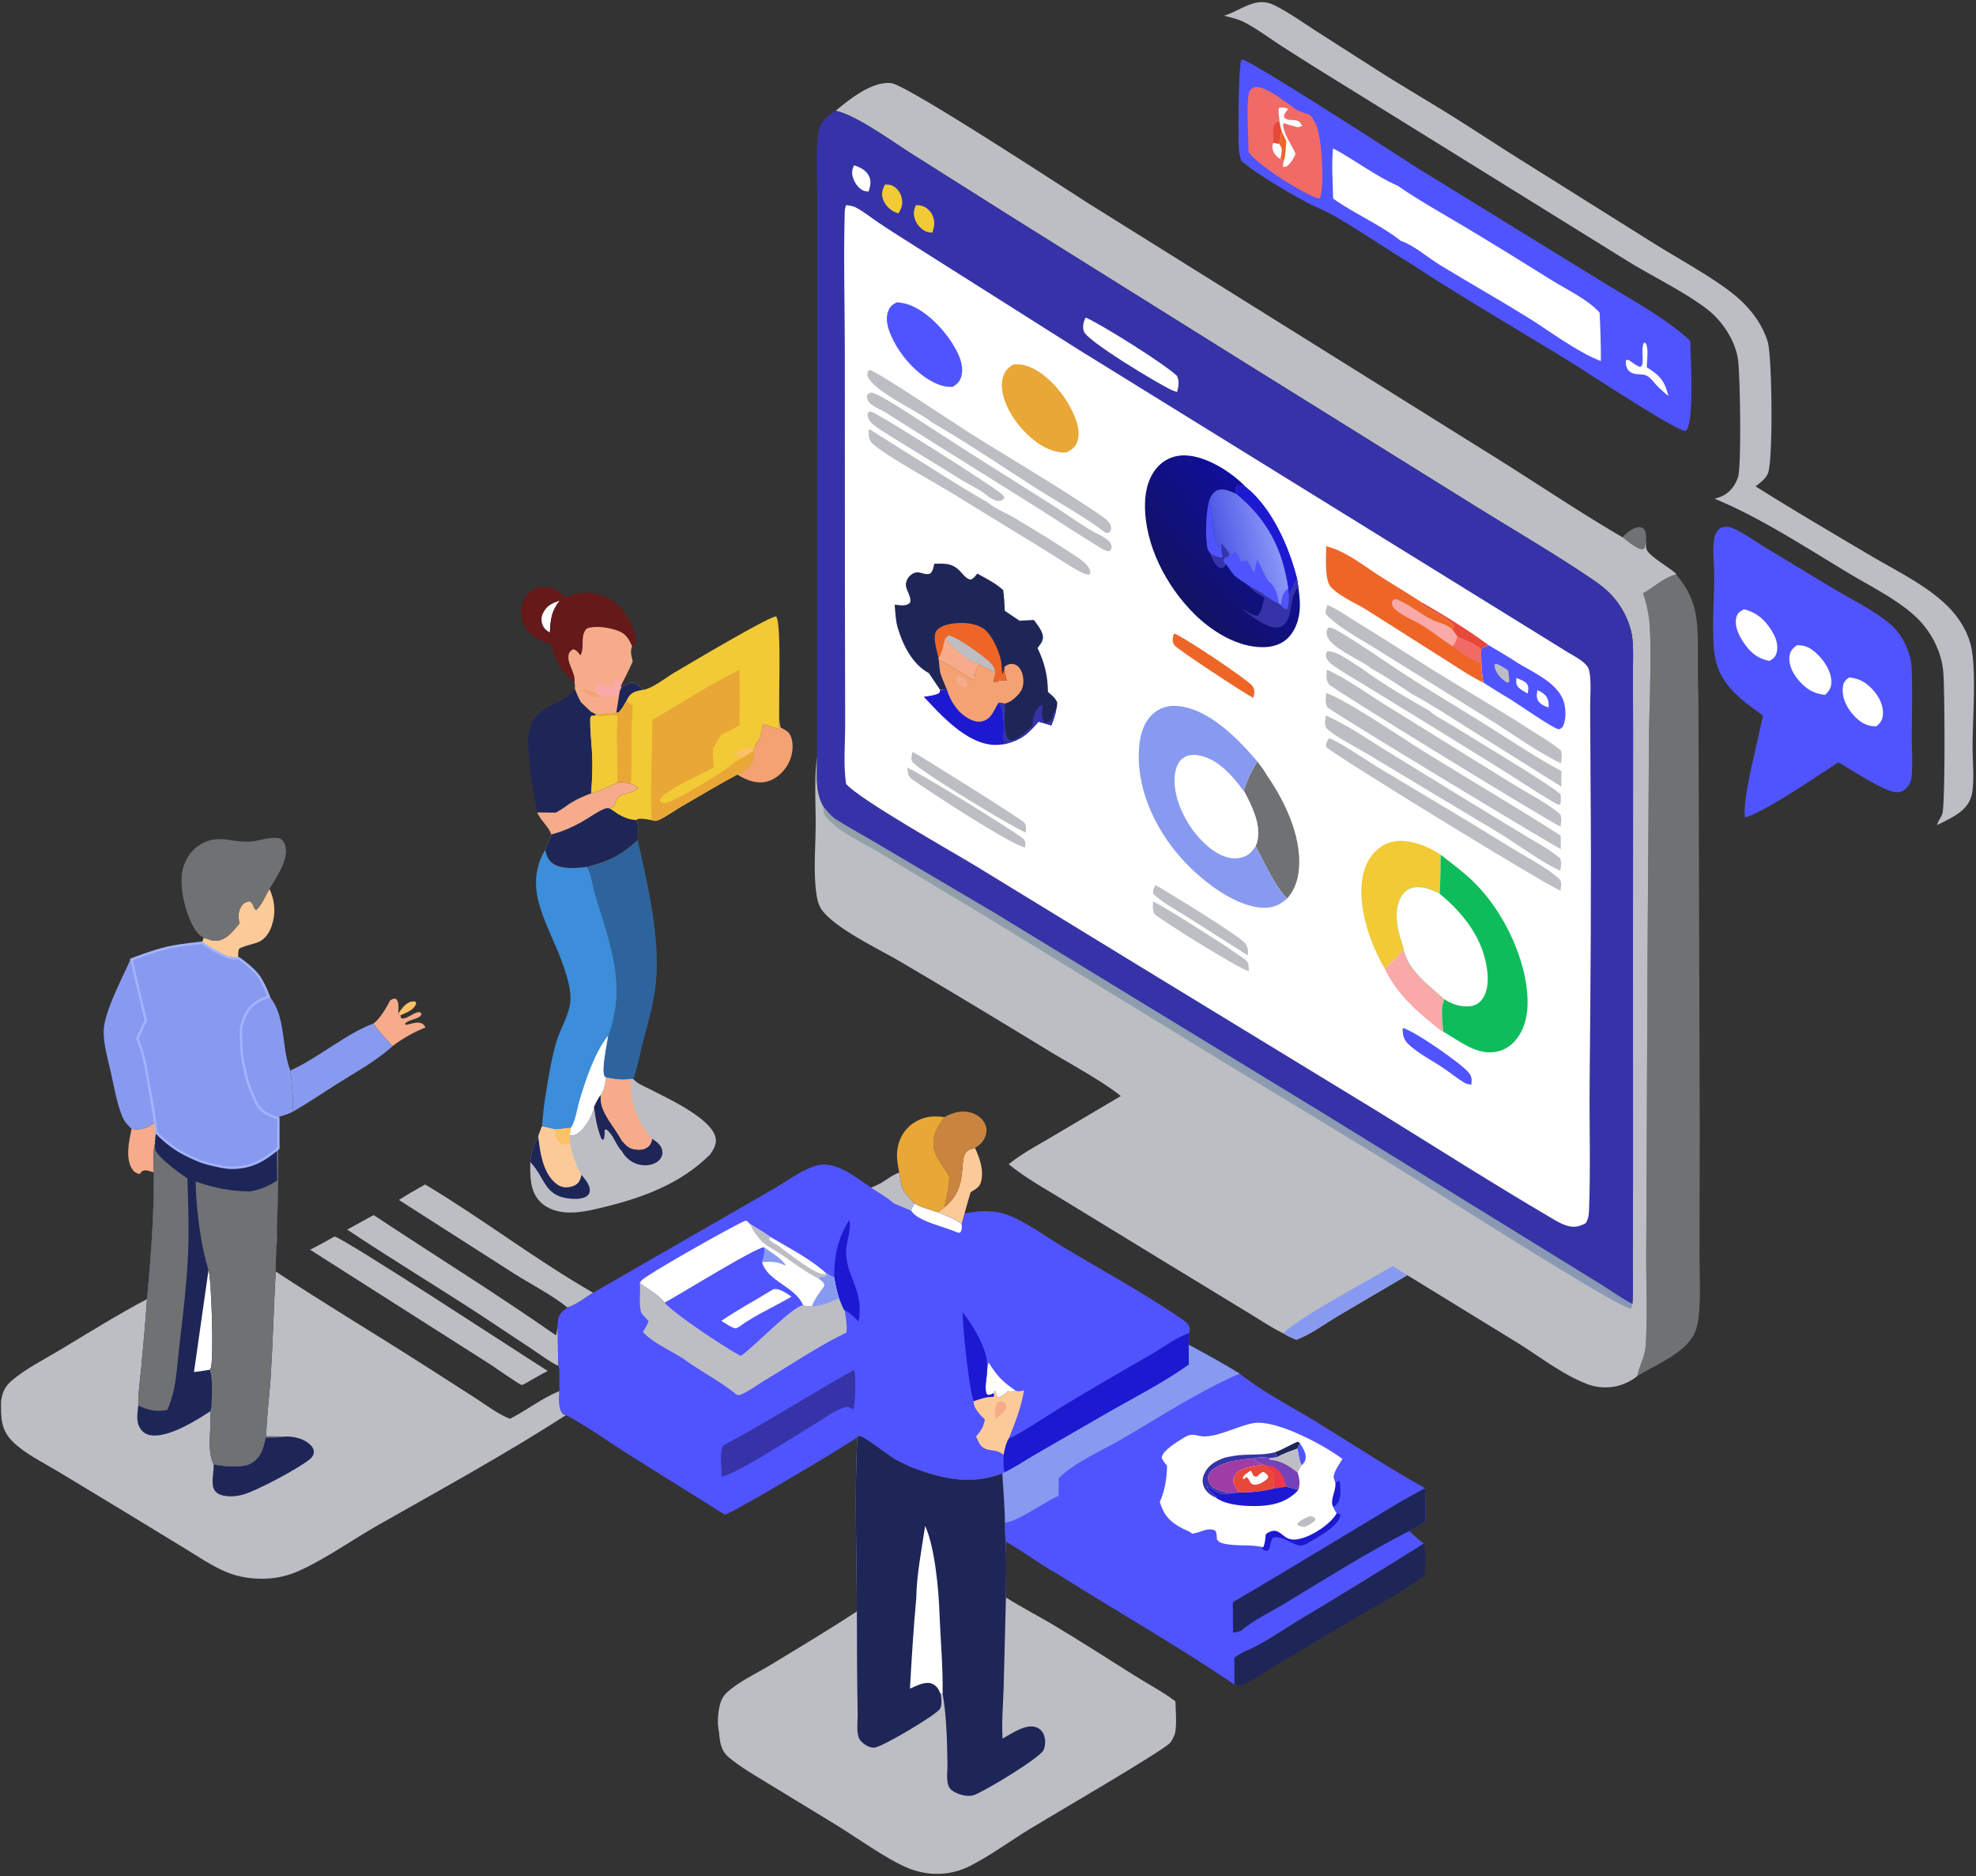 <svg xmlns="http://www.w3.org/2000/svg" width="827" height="785" fill="none"><rect width="100%" height="100%" fill="#333333" stroke="none"/><path fill="#FBC266" d="M166.676 424.105c1.464-2.073 3.319-4.926 6.19-5.071.575-.028.607.013 1.083.146.253.981.36.666-.123 1.546-1.188 2.164-4.079 3.097-6.218 4.108l-.932-.729z"/><path fill="#707173" d="M679.01 224.787c2.263-2.144 3.954-3.848 7.176-4.305 1.182.391 1.731.42 2.279 1.669.465 1.06.58 2.924.426 4.062l-.585 3.122-.905.52c-2.664-.206-6.13-3.506-8.391-5.068z"/><path fill="#F6AC8A" d="m64.677 469.859.453.086.209 3.578c-.215 1.702-.45 3.386-.49 5.102-.995 3.496-.441 8.263-.44 11.951-1.658-.354-3.267-1.423-4.942-.473-.737.417-.045.719-1.326 1.134-1.165-.441-1.94-.752-2.68-1.842-3.166-4.667-1.44-11.968-.398-17.017 4.05.54 6.312-.125 9.614-2.519zm98.565-51.229c1.213-.658 1.302-.928 2.619-.606 1.263 1.49.873 4.222.815 6.081l.932.729.196 1.154c1.309.451 2.195-.157 3.432-.739 1.455-.685 2.844-1.82 4.506-1.739l.709.768c-.569 1.3-1.367 1.478-2.628 1.982-1.534.614-3.091.819-4.28 2.028l.241.59c2.135-.303 5.519-1.958 7.386-.19.358.339.655.791.94 1.191-5.234 2.21-9.31 4.431-13.829 7.85-2.705-3.065-5.806-5.98-7.979-9.454 2.522-1.697 5.636-6.87 6.94-9.645z"/><path fill="#FCCA98" d="M395.307 505.12c9.832-7.939 6.109-18.193 8.778-22.625.849-1.41 2.503-1.763 3.985-2.145 1.987 4.363 4.089 10.267 2.208 14.979-.663 1.662-2.584 2.616-4.03 3.518a262.548 262.548 0 0 0-2.548 8.917l-1.182 4.511c-3.071-2.318-6.501-3.6-10.052-4.986l2.841-2.169z"/><path fill="#651919" d="M230.907 269.641c-2.167-.654-4.446-1.444-6.388-2.616-2.946-1.777-5.354-4.721-6.134-8.105-.746-3.239-.111-6.851 1.83-9.569 1.489-2.085 3.751-3.532 6.314-3.818 4.158-.465 7.082 1.727 10.086 4.235l-2.349 1.572c-3.543 4.405-3.842 7.844-4.131 13.304.76 1.481.779 3.351.772 4.997z"/><path fill="#fff" d="M234.266 251.34c-3.543 4.405-3.842 7.844-4.131 13.304-1.307-.728-2.261-1.435-2.895-2.842-.71-1.573-.834-3.291-.119-4.897 1.542-3.463 3.778-4.4 7.145-5.565z"/><path fill="#F4A272" d="M326.128 292.254c.282 3.863-.439 8.465.574 12.112 2.352 1.36 3.816 1.794 4.589 4.643 1.012 3.725.208 7.91-1.739 11.201-1.879 3.175-5.111 6.027-8.766 6.885-4.215.99-8.353-.638-11.918-2.806-.095-.058-.185-.123-.277-.185 2.041-.684 4.63-2.95 5.796-4.749 1.174-1.811 1.266-3.078.808-5.154l.107-.322.758-2.489c.066-.035.138-.06.198-.104 2.26-1.665 2.53-5.778 3.009-8.351 2.264.788 4.561 1.48 6.849 2.195-.053-4.294-.054-8.581.012-12.876z"/><path fill="#FCCA98" d="M100.146 386.578c-.278-2.625-.713-4.822.751-7.178.881-1.417 1.788-1.903 3.361-2.305 2.447 1.018 1.157 2.527 2.939 3.674 2.288-1.93 4.01-6.155 5.579-8.811 2.302 4.883 2.708 10.236.966 15.398-.966 2.864-2.72 5.569-5.56 6.84-1.471.659-7.899 2.064-8.208 3.032-.377 1.178-.287 2.472-.292 3.697-.924.506-1.486.181-2.488-.112-3.435-1.002-10.393-3.824-12.496-6.614.156-.646.27-1.2.571-1.796l.505.167c.271.088.543.17.814.26 1.204.399 2.322.844 3.615.821 4.532-.079 7.185-4.016 9.943-7.073z"/><path fill="#C9853F" d="M395.215 467.444c3.804-1.972 7.302-3.111 11.546-1.74 2.399.775 4.713 2.531 5.659 4.933.719 1.825.555 3.6-.237 5.364-.903 2.012-2.283 3.202-4.113 4.349-1.482.382-3.136.735-3.985 2.145-2.669 4.432 1.054 14.686-8.778 22.625.848-4.188 1.906-8.432 2.017-12.715-2.108-4.108-5.735-7.647-6.541-12.354-.597-3.485.809-7.106 2.706-9.958l1.726-2.649z"/><path fill="#E9A736" d="M376.368 490.686c-.635-3.181-1.266-6.481-.793-9.725.645-4.417 2.778-8.264 6.458-10.857 4.084-2.877 8.39-3.384 13.182-2.66l-1.726 2.649c-1.897 2.852-3.303 6.473-2.706 9.958.806 4.707 4.433 8.246 6.541 12.354-.111 4.283-1.169 8.527-2.017 12.715l-2.841 2.169c-3.364-1.217-6.596-1.821-9.742-3.646-1.759-1.827-3.3-3.666-4.829-5.685-.792-2.461-1.285-4.696-1.527-7.272z"/><path fill="#651919" d="M236.615 249.768c5.346-2.037 11.059-2.58 16.418-.232 5.953 2.609 10.055 8.091 12.216 14.08.616 1.707 1.519 4.603.501 6.302-.342.572-.395.368-1.187.48-1.612-3.424-2.641-5.305-6.376-6.604-3.655-1.271-8.874-2.087-12.568-.818-3.077 3.114-.734 7.914-2.705 11.209-1.047-1.186-1.521-2.187-3.097-2.516-1.025.764-1.607 1.111-1.851 2.483-.654 3.67 2.942 7.215 2.473 11.351-5.282-4.272-8.279-9.17-9.532-15.862.007-1.646-.012-3.516-.772-4.997.289-5.46.588-8.899 4.131-13.304l2.349-1.572z"/><path fill="#889AF0" d="M121.514 447.962c11.408-5.118 23.817-15.747 34.788-19.687 2.173 3.474 5.274 6.389 7.979 9.454-6.787 6.234-15.291 10.813-23.066 15.722-6.223 3.927-12.371 8.129-18.744 11.801.367-5.821-.277-11.515-.957-17.29z"/><path fill="#F6AC8A" d="M240.439 285.503c.469-4.136-3.127-7.681-2.473-11.351.244-1.372.826-1.719 1.851-2.483 1.576.329 2.05 1.33 3.097 2.516 1.971-3.295-.372-8.095 2.705-11.209 3.694-1.269 8.913-.453 12.569.818 3.735 1.299 4.763 3.18 6.375 6.604-.934 2.163-.234 4.139.244 6.386a145.267 145.267 0 0 1-4.559 9.357l-.48.858.239.717c1.535-.986 3.426-2.428 5.377-1.985 1.485.338 2.737 1.843 3.703 2.946-2.176.416-4.217.681-5.676 2.536-.541.689-.924 1.494-1.303 2.279-1.009 1.663-1.938 3.596-3.483 4.814l-.674-.067c-2.877.279-5.743.519-8.629.682l-2.185-1.158-3.969-3.801c-1.051-1.761-1.838-3.651-2.583-5.556.057-1.034.061-1.887-.146-2.903z"/><path fill="#F4A272" d="M251.337 291.305c-.82.347-1.516.525-2.408.304-1.864-.462-4.041-1.303-5.056-2.948l.323-.379c1.679.087 3.002 1.025 4.587 1.483.191.056.385.098.578.147l1.976 1.393z"/><path fill="#F8A9A8" d="M256.994 287.2c-.005-1.136.114-2.16.281-3.28l.551-.312c.85.821 1.648 1.637 2.422 2.533l-.48.858.238.717-.587 1.383-.314 1.673c-2.696-.393-5.101 1.133-7.768.533l-1.976-1.393c-.084-1.231-.144-2.35-.025-3.583 1.338-.703 4.692 1.022 6.691.929.322-.015.644-.038.967-.058z"/><path fill="#1E2658" d="M260.006 287.716c1.535-.986 3.427-2.428 5.378-1.985 1.485.338 2.737 1.843 3.703 2.946-2.176.416-4.217.681-5.676 2.536-.541.689-.924 1.494-1.303 2.279-1.009 1.663-1.938 3.596-3.483 4.814l-.674-.067 1.154-7.467.314-1.673.587-1.383z"/><path fill="#889AF0" d="M112.767 416.939c7.075 8.458 4.872 21.203 8.747 31.023.68 5.775 1.324 11.469.957 17.29-1.613.778-3.13 1.298-4.838 1.822-.821.251-.519.124-1.236.721-1.147.002-2.325-.12-3.374-.624-4.35-2.085-6.966-8.024-8.456-12.39-2.781-8.153-5.54-22.733-1.356-30.681 2.165-4.112 5.211-5.907 9.556-7.161zm-58.12-15.569c1.014 5.306 6.712 23.043 6.77 26.151-1.152 2.259-2.257 4.534-3.632 6.668 2.243 9.665 6.89 26.307 6.892 35.67-3.302 2.394-5.564 3.059-9.614 2.519-1.657-1.618-3.079-3.125-3.949-5.311-2.272-5.706-3.33-12.168-4.683-18.151-1.25-5.527-2.997-11.407-3.05-17.096-.074-7.934 7.824-22.584 11.266-30.45z"/><path fill="#BDBEC4" d="M177.904 495.613c23.932 14.289 46.106 31.419 70.329 45.319-2.994 1.813-7.48 5.368-10.772 6.134-6.707-5.364-15.177-9.623-22.482-14.263l-48.009-30.691c3.528-2.317 7.294-4.359 10.934-6.499zm-21.534 12.813c25.406 16.831 51.344 32.876 76.318 50.34.435-1.42.534-2.893.713-4.364l.069 5.551c.064 3.866-.018 7.793.239 11.648-3.719-1.799-7.317-4.597-10.765-6.888l-21.441-14.206c-18.617-12.169-37.691-23.667-56.199-35.99l11.066-6.091z"/><path fill="#1E2658" d="M595.874 645.864c1.238 4.031.533 9.16.372 13.341-9.921 7.512-24.004 14.785-34.91 21.292l-24.329 14.528c-4.79 2.912-9.483 6.136-14.402 8.807-1.432.778-2.71 1.437-4.345 1.615l-1.611-.552c-.118-3.749-.038-7.526-.053-11.279 1.416-1.039 2.934-1.866 4.464-2.725 6.273-2.198 16.068-9.071 22.067-12.671 17.695-10.62 35.272-21.381 52.747-32.356zm-355.29-357.458c.745 1.905 1.533 3.795 2.584 5.556l3.969 3.801 2.184 1.158-.015.475-1.812.177c-.435.641-.464.929-.47 1.714-.037 4.968.615 10.007.826 14.976.225 5.283-.072 10.474-.434 15.739-2.584 1.009-5.068 1.977-7.464 3.394l-1.745 1.02c-1.78 1.383-3.571 2.533-5.533 3.64l-7.781-.055c-1.884-8.62-3.299-18.568-3.822-27.35-1.101-18.5 12.918-15.964 18.946-23.483.198-.247.378-.508.567-.762z"/><path fill="#1E2658" d="m243.168 293.962 3.969 3.801c-.496 1.016-.39 1.111-1.417 1.73-1.202-.411-1.542-.552-2.203-1.744-.766-1.38-.712-2.335-.349-3.787zm-4.961 42.454c-.612-2.798-.367-6.131-.441-9.009-.253-9.908-1.393-16.31-5.318-25.432 1.379 1.608 2.872 3.265 3.841 5.165 3.796 7.445 4.065 20.004 3.663 28.256l-1.745 1.02z"/><path fill="#BDBEC4" d="M139.983 517.383c4.579 1.056 79.041 49.869 89.261 56.284-3.424 1.713-6.734 3.72-10.064 5.611-.321.071-.634.234-.962.212-.703-.047-11.694-7.736-13.28-8.74l-75.144-47.808c3.46-1.762 6.844-3.586 10.189-5.559z"/><path fill="#707173" d="M85.27 392.403c-1.522-.859-2.5-1.678-3.46-3.147-4.113-6.295-7.093-18.264-5.303-25.615 1.042-4.276 3.671-8.15 7.501-10.386 7.621-4.451 13.33-.449 20.917-1.123 4.115-.365 8.319-2.249 12.441-1.232 1.199.956 1.663 1.495 2.061 3.003 1.56 5.9-3.826 13.182-6.651 18.055-1.569 2.656-3.291 6.881-5.579 8.811-1.782-1.147-.492-2.656-2.939-3.674-1.573.402-2.48.888-3.361 2.305-1.464 2.356-1.029 4.553-.751 7.178-2.758 3.057-5.41 6.994-9.943 7.073-1.293.023-2.41-.422-3.615-.821-.27-.09-.543-.172-.814-.26l-.505-.167z"/><path fill="#2D649D" d="M245.611 362.735c8.877-2.116 14.595-4.941 21.295-11.179 4.199 18.483 9.549 41.067 7.574 59.988-.868 8.313-3.234 16.419-5.364 24.477-1.336 5.056-2.271 10.629-4.014 15.523l-.881-.112c-3.678.687-6.917.112-10.537-.548l-.673-.543c-1.43-2.413 1.078-13.782 1.525-17.001 1.294-1.994 1.997-6.316 2.524-8.717 3.706-16.898-3.173-34.423-8.006-50.399-1.08-3.571-1.453-8.408-3.443-11.489z"/><path fill="#3C8DDA" d="M228.147 355.671c.712 2.628 1.308 4.554 3.77 5.983 3.776 2.191 9.492 1.644 13.694 1.081 1.99 3.081 2.363 7.918 3.443 11.489 4.833 15.976 11.712 33.501 8.006 50.399-.527 2.401-1.23 6.723-2.524 8.717-.447 3.219-2.955 14.588-1.525 17.001l.673.543c-.393 2.397-.739 5.328-2.268 7.314-1.151 1.576-1.969 3.159-2.781 4.931-.482 3.588-3.782 9.103-6.843 11.162-1.173.789-2.063.836-3.429.887l.537-3.25-6.476.692c-1.844-.53-3.726-.896-5.604-1.288.251-3.269.656-6.538.997-9.799 1.342-8.402 2.567-16.899 4.875-25.1 1.6-5.686 5.583-11.706 6.013-17.552.335-4.566-1.184-9.505-2.586-13.799-3.175-9.726-8.718-19.012-11.017-28.96-1.624-7.023-.746-14.274 3.045-20.451z"/><path fill="#fff" d="M238.9 471.928c1.903-2.453 2.683-8.305 3.623-11.425 2.658-8.82 6.29-19.99 12.013-27.163-.447 3.219-2.955 14.588-1.525 17.001l.673.543c-.393 2.397-.739 5.328-2.268 7.314-1.151 1.576-1.969 3.159-2.781 4.931-.482 3.588-3.782 9.103-6.843 11.162-1.173.789-2.063.836-3.429.887l.537-3.25z"/><path fill="#BDBEC4" d="M265.102 451.544c1.582 1.93 4.768 3.105 6.98 4.262 6.991 3.658 28.658 13.341 27.491 22.124-.272 2.041-1.314 3.615-2.474 5.26-12.07 11.894-27.393 17.749-43.581 21.716-5.032 1.233-10.293 2.586-15.509 2.469-4.433-.099-8.955-1.403-12.096-4.681-4.265-4.452-4.003-10.754-3.989-16.491.393-4.215 1.459-7.135 3.399-10.819.415-1.362.996-2.717 1.497-4.052 1.878.392 3.76.758 5.604 1.288l6.476-.692-.537 3.25c1.366-.051 2.256-.098 3.429-.887 3.061-2.059 6.361-7.574 6.843-11.162.812-1.772 1.63-3.355 2.781-4.931 1.529-1.986 1.875-4.917 2.268-7.314 3.62.66 6.859 1.235 10.537.548l.881.112z"/><path fill="#1E2658" d="M225.323 475.384c.657 6.547 1.907 15.513 7.514 19.913 1.636 1.284 3.429 1.716 5.471 1.361 1.427-.249 2.913-.802 3.817-1.997.678-.897.921-2.033 1.176-3.105 1.377 1.572 3.725 4.349 3.542 6.623-.064.791-.22 1.425-.806 1.972-1.727 1.612-4.752 1.612-6.961 1.442-11.238-.864-10.566-8.054-16.808-15.015-.114-.126-.229-.25-.344-.375.393-4.215 1.459-7.135 3.399-10.819zm26.093-17.186c-.159 4.447 1.029 6.587 3.187 10.307 1.969 2.906 3.97 5.785 5.709 8.837 1.802 2.024 2.805 3.232 5.553 3.621 1.874.265 3.843.157 5.358-1.118 1.041-.875 1.622-2.097 1.634-3.433 1.863 1.366 3.802 2.519 4.301 4.948.283 1.38-.041 2.428-.824 3.565-1.107 1.609-3.403 2.447-5.265 2.634-2.983.3-6.087-.715-8.309-2.728-1.073-.972-1.833-1.951-2.532-3.208-2.658-2.644-3.203-6.48-6.403-9.007l-.807.201c.019 1.445.199 2.987-.595 4.215l-.744-.58c-1.767-4.389-2.513-8.637-3.044-13.323.812-1.772 1.63-3.355 2.781-4.931z"/><path fill="#FCCA98" d="M226.82 471.332c1.878.392 3.76.758 5.604 1.288l6.476-.692-.537 3.25.267 3.461c1.037 4.627 2.144 8.841 4.671 12.917-.255 1.072-.498 2.208-1.176 3.105-.904 1.195-2.39 1.748-3.817 1.997-2.042.355-3.835-.077-5.471-1.361-5.607-4.4-6.857-13.366-7.514-19.913.415-1.362.996-2.717 1.497-4.052z"/><path fill="#FBC266" d="m232.424 472.62 6.476-.692-.537 3.25.267 3.461-2.636.311c-.813-.304-1.587-.566-2.211-1.207-1.328-1.363-1.37-3.345-1.359-5.123z"/><path fill="#F6AC8A" d="M253.684 450.884c3.62.66 6.859 1.235 10.537.548-.762 9.195 2.345 17.641 8.328 24.64.1.116.205.227.308.34-.012 1.336-.593 2.558-1.634 3.433-1.515 1.275-3.484 1.383-5.358 1.118-2.748-.389-3.751-1.597-5.553-3.621-1.739-3.052-3.74-5.931-5.709-8.837-2.158-3.72-3.346-5.86-3.187-10.307 1.529-1.986 1.875-4.917 2.268-7.314z"/><path fill="#F1CA36" d="M269.087 288.677c.224-.042.449-.079.671-.127 3.602-.778 9.23-5.195 12.531-7.134 4.974-2.922 39.845-23.701 42.53-23.464 2.125 2.273 1.202 29.331 1.309 34.302a464.428 464.428 0 0 0-.012 12.876c-2.288-.715-4.585-1.407-6.849-2.195-.479 2.573-.749 6.686-3.009 8.351-.06.044-.132.069-.198.104l-.758 2.489-.107.322c.458 2.076.366 3.343-.808 5.154-1.166 1.799-3.755 4.065-5.796 4.749-7.975 4.28-15.762 8.929-23.58 13.486-3.03 1.766-6.252 4.157-9.419 5.567-1.112.495-1.734.337-2.864.003-1.96-.298-4.087-.843-6.044-.401l-.204.396c.991 2.438.348 5.767.426 8.401-6.7 6.238-12.418 9.063-21.295 11.179-4.202.563-9.918 1.11-13.694-1.081-2.462-1.429-3.058-3.355-3.77-5.983.928-2.1 1.744-4.265 2.608-6.394-.928-3.374-4.467-5.817-5.862-9.276l7.781.055c1.962-1.107 3.753-2.257 5.533-3.64l1.745-1.02c2.396-1.417 4.88-2.385 7.464-3.394.362-5.265.659-10.456.434-15.739-.211-4.969-.863-10.008-.826-14.976.006-.785.035-1.073.47-1.714l1.812-.177.015-.475c2.886-.163 5.753-.403 8.63-.682l.674.067c1.545-1.218 2.474-3.151 3.483-4.814.379-.785.762-1.59 1.303-2.279 1.459-1.855 3.5-2.12 5.676-2.536z"/><path fill="#F1CA36" d="M299.285 314.943c.371-.508.815-1.07 1.294-1.473 1.153-.967 2.826-1.272 4.29-1.031.711.117 1.48.333 2.191.492l.995.228c1.699-.372 2.719-1.197 4.094-2.241l.575-.442c1.59-.164 1.949.192 3.336.914l-.758 2.489-.107.322c-1.549 1.029-3.252 2.452-4.974 3.119l-3.022 1.823-.276.251c-1.268.485-2.665 1.289-4.028.893-.624-1.349-.3-2.07-.076-3.517l-.55-.744c-.847-.089-1.429-.278-2.179-.662l-.805-.421z"/><path fill="#F1CA36" d="M307.082 315.557c1.927.142 1.875.411 3.139 1.763l-3.022 1.823-1.037-1.469c-.019-1.286.017-1.181.92-2.117z"/><path fill="#FBC266" d="M307.082 315.557c1.385-.934 3.394-2.203 5.037-2.601 1.417-.343 2 .269 3.183.923l-.107.322c-1.549 1.029-3.252 2.452-4.974 3.119-1.264-1.352-1.212-1.621-3.139-1.763z"/><path fill="#F1CA36" d="m262.108 293.492 2.555 1.696c.259 3.163-.278 6.516-.319 9.712-.096 7.5.134 15.058-.256 22.546l-.429.429c-2.025-.477-3.331-.73-5.372-.237-3.503 1.424-7.235 3.405-10.871 4.364.362-5.265.659-10.456.434-15.739-.211-4.969-.863-10.008-.826-14.976.006-.785.035-1.073.47-1.714l1.812-.177.015-.475c2.886-.163 5.753-.403 8.63-.682l.674.067c1.545-1.218 2.474-3.151 3.483-4.814z"/><path fill="#E9A736" d="m262.108 293.492 2.555 1.696c.259 3.163-.278 6.516-.319 9.712-.096 7.5.134 15.058-.256 22.546l-.429.429c-2.025-.477-3.331-.73-5.372-.237.448-6.272-.108-12.76-.139-19.059-.016-3.034.442-6.18.151-9.186-2.688-.664-5.693.663-8.592.094-.134-.027-.267-.061-.401-.091l.015-.475c2.886-.163 5.753-.403 8.63-.682l.674.067c1.545-1.218 2.474-3.151 3.483-4.814z"/><path fill="#1E2658" d="M258.287 327.638c2.041-.493 3.347-.24 5.372.237 1.128.498 2.802.85 3.315 1.975-4.073 3.463-8.72.899-9.727 7.364l-2.193 1.051 3.166 2.124c2.713 1.586 5.087 2.634 8.26 2.766.991 2.438.348 5.767.426 8.401-6.7 6.238-12.418 9.063-21.295 11.179-4.202.563-9.918 1.11-13.694-1.081-2.462-1.429-3.058-3.355-3.77-5.983.928-2.1 1.744-4.265 2.608-6.394-.928-3.374-4.467-5.817-5.862-9.276l7.781.055c1.962-1.107 3.753-2.257 5.533-3.64l1.745-1.02c2.396-1.417 4.88-2.385 7.464-3.394 3.636-.959 7.368-2.94 10.871-4.364z"/><path fill="#1E2658" d="M231.076 349.058c4.282-1.101 8.197-2.827 12.071-4.941 2.712-1.48 8.099-5.395 10.692-5.943.397-.084.81.06 1.215.091l3.166 2.124c-1.811 3.925-7.607 6.74-11.562 8.197-3.367 1.239-11.28 2.899-14.739 1.171-.409-.205-.552-.396-.843-.699z"/><path fill="#F6AC8A" d="M258.287 327.638c2.041-.493 3.347-.24 5.372.237 1.128.498 2.802.85 3.315 1.975-4.073 3.463-8.72.899-9.727 7.364l-2.193 1.051c-.405-.031-.818-.175-1.215-.091-2.593.548-7.98 4.463-10.692 5.943-3.874 2.114-7.789 3.84-12.071 4.941l-.321.219c-.928-3.374-4.467-5.817-5.862-9.276l7.781.055c1.962-1.107 3.753-2.257 5.533-3.64l1.745-1.02c2.396-1.417 4.88-2.385 7.464-3.394 3.636-.959 7.368-2.94 10.871-4.364z"/><path fill="#E9A736" d="M272.99 301.308c11.779-6.884 24.354-15.16 36.546-21.01.078 7.679.054 15.351-.027 23.03-2.465 1.687-5.169 2.927-7.843 4.246l-3.296 5.702.915 1.667.805.421c.75.384 1.332.573 2.179.662l.55.744c-.224 1.447-.548 2.168.076 3.517 1.363.396 2.76-.408 4.028-.893l.276-.251 3.022-1.823c1.722-.667 3.425-2.09 4.974-3.119.458 2.076.366 3.343-.808 5.154-1.166 1.799-3.755 4.065-5.796 4.749-7.975 4.28-15.762 8.929-23.58 13.486-3.03 1.766-6.252 4.157-9.419 5.567-1.112.495-1.734.337-2.864.003-.615-13.806.281-27.995.262-41.852z"/><path fill="#F1CA36" d="m298.37 313.276.915 1.667.805.421c.75.384 1.332.573 2.179.662l.55.744c-.224 1.447-.548 2.168.076 3.517 1.363.396 2.76-.408 4.028-.893-.039.051-.074.105-.116.154-1.861 2.209-25.795 16.739-28.533 16.571-1.297-.079-1.53-.193-2.265-1.142.987-3.911 18.361-11.259 22.813-13.941-.397-2.671-.619-5.049-.452-7.76z"/><path fill="#BDBEC4" d="M512.327 6.563c.175-.056.351-.109.525-.167 7.217-2.395 12.806-8.064 20.634-4.14 6.094 3.055 11.857 7.2 17.593 10.896l24.427 15.607c10.045 6.478 20.373 12.453 30.525 18.754 10.069 6.25 19.955 12.806 29.99 19.115l56.853 35.649c9.87 6.115 24.017 13.859 32.695 20.871 6.452 5.213 11.706 11.782 14.247 19.756 1.829 5.739 2.409 50.608.005 55.423-1.106 2.217-3.175 3.715-5.097 5.175 15.797 9.934 31.905 19.364 47.961 28.873 10.438 6.182 22.89 12.181 31.712 20.556 4.877 4.629 8.944 10.765 10.501 17.363 2.312 9.797.71 30.619.666 41.618-.025 6.07.687 12.61.012 18.616-.225 1.995-.792 3.963-1.869 5.67-2.781 4.408-8.531 6.743-13.014 9.072.35-1.453 1.559-3.088 2.145-4.519 1.394-3.403 1.063-52.94.476-59.562a33.537 33.537 0 0 0-2.419-9.851 38.203 38.203 0 0 0-10.346-14.375c-7.794-6.76-17.864-11.747-26.736-17.062-17.804-10.667-37.061-23.334-56.21-31.21 1.178-.354 2.378-.713 3.48-1.268 3.103-1.563 5.349-4.626 6.357-7.9 1.433-4.655.867-43.244-.092-49.349-.54-3.443-1.752-6.606-3.43-9.641-2.775-5.019-6.287-8.94-10.936-12.278-10.531-7.563-22.375-13.063-33.316-19.951L566.282 38.002c-9.909-6.096-19.798-12.24-29.589-18.525-5.236-3.36-10.648-7.487-16.165-10.29-2.45-1.245-5.547-1.88-8.201-2.624z"/><path fill="#5054FF" d="M737.852 299.382c-9.092-6.365-18.175-12.971-20.129-24.749-1.528-9.207-.317-23.649-.28-33.33.017-4.725-.681-9.707-.216-14.388.145-1.454.499-3.33 1.386-4.538.846-1.153 1.676-1.714 3.095-1.923 1.687-.249 3.712.567 5.173 1.316 4.187 2.145 8.103 5.009 12.141 7.44l26.786 16.18c8.041 4.914 18.468 9.844 25.507 15.954 4.917 4.268 8.487 11.739 8.75 18.194.393 9.64.076 19.433.063 29.089-.007 5.48.534 11.697-.181 17.115-.195 1.479-.825 2.663-1.83 3.753-1.189 1.289-2.43 2.052-4.246 2.025-5.263-.079-19.195-9.647-24.481-12.505l-9.436 6.177c-7.461 4.856-21.214 13.964-29.145 16.786l-.558-.37c-.909-6.934 4.431-27.541 6.139-35.567l1.462-6.659z"/><path fill="#fff" d="M773.966 283.452c4.058.45 6.778 1.896 9.597 4.886 2.682 2.842 4.749 6.623 4.487 10.63-.15 2.292-.987 3.405-2.648 4.916-.645.004-1.25 0-1.891-.067-3.615-.378-6.589-2.952-8.75-5.726-2.436-3.126-4.098-7.014-3.403-11.027.333-1.922 1.103-2.566 2.608-3.612zm-44.084-28.513c4.87 1.162 8.304 3.977 11.072 8.133 1.943 2.916 3.511 6.363 2.63 9.921-.474 1.916-1.418 2.606-2.995 3.565-4.781-.897-7.768-3.291-10.559-7.268-2.127-3.029-4.247-7.15-3.337-10.966.448-1.876 1.643-2.508 3.189-3.385zm22.136 15.026c3.234.002 5.266.846 7.711 2.979 3.4 2.966 6.646 7.585 6.742 12.262.051 2.495-.9 3.889-2.622 5.578-4.566-.517-7.546-2.203-10.653-5.64-2.521-2.789-4.699-6.598-4.274-10.49.248-2.276 1.434-3.323 3.096-4.689z"/><path fill="#707173" d="M701.5 240.406c8.224 9.67 9.054 17.623 9.102 29.958.027 7.15-.084 14.317.233 21.46l.55 180.554-.092 52.313c-.026 8.791.631 18.215-.436 26.934-.542 4.433-1.799 7.692-4.955 10.945-5.322 5.487-14.077 9.247-20.678 13.193.882-4.332 3.204-7.934 3.51-12.595.913-13.908.066-28.239.266-42.202l.541-122.9.586-88.967c.167-15.286 1.054-30.845.397-46.104-.223-5.177-1.271-9.882-2.853-14.802 4.527-2.382 8.756-6.681 13.829-7.787z"/><path fill="#5054FF" d="M589.82 109.955c-10.662-6.545-21.112-13.662-31.925-19.922-3.156-1.827-6.547-3.073-9.78-4.738-7.323-3.77-22.732-12.754-28.593-17.999a20.093 20.093 0 0 1-1.051-5.429c-.3-5.29-.19-33.606 1.052-36.76.15-.036.296-.094.45-.107 2.806-.239 65.095 40.046 72.417 44.781l75.73 46.607c11.867 7.403 29.607 16.926 39.317 26.297.064 7.611 1.632 31.202-1.405 37.084l-.813.57c-5.627-1.173-40.453-24.264-47.443-28.563-22.635-13.921-45.713-27.283-67.956-41.821z"/><path fill="#fff" d="m688.103 143.288.714.426c1.234 1.796.453 7.643.375 9.978.166.098.335.192.498.293 5.231 3.244 7.106 5.751 8.571 11.721-2.469-2.067-4.77-4.013-6.731-6.591-1.66-1.667-2.431-2.296-4.78-2.454-1.302-.088-2.83-.095-4.012-.745-1.188-.653-1.864-1.641-2.149-2.958-.175-.812-.368-1.744.125-2.432 1.082.168.766-.017 1.568.559 1.392.999 2.473 1.811 4.061 2.483 2.502-.736-.04-7.26 1.76-10.28z"/><path fill="#F06A66" d="M522.528 63.6c.005-4.477-1.086-22.543.422-25.381.566-1.066 1.409-1.622 2.609-1.767 4.034-.487 11.68 5.75 15.156 8.032 1.864 1.657 3.24 2.19 5.592 2.899 1.363.412 2.091.573 2.887 1.866.132.214.211.457.317.685.526.73.969 1.423 1.345 2.244 2.369 5.175 3.552 25.532 1.623 30.57l-.78.299c-6.617-2.084-25.458-14.026-29.171-19.447z"/><path fill="#fff" d="m532.914 59.749 2.484.447c1.094 1.526 1.25 2.248.953 4.104-.123.766-.28 1.528-.434 2.287-1.467-.888-2.482-1.899-3.094-3.539-.432-1.158-.441-2.18.091-3.299z"/><path fill="#E84839" d="M532.914 59.75c.18-2.382-.621-5.772.598-7.887.466-.809 1.152-.693 1.994-.887.274 1.27.501 2.573.846 3.824-.299 1.793-.528 3.63-.954 5.396l-2.484-.447z"/><path fill="#fff" d="M535.506 50.976c-.038-1.92-.623-3.85-.269-5.745 1.373-.6 2.496-.056 3.933.239a58.086 58.086 0 0 1-1.666 2.334l-.034 1.432c2.67 2.216 5.513-.65 7.521 3.432-2.437 1.045-2.4.213-4.753-.197-.949-.166-1.825-.57-2.716-.926l-.554.507c.484 4.72 3.507 8.075 5.25 12.342-.988 2.168-1.808 3.615-3.639 5.166l-1.29.365-.391-.337c.12-.83.18-1.623.48-2.41l-1.461-.591c.154-.76.311-1.521.434-2.287.297-1.856.141-2.578-.953-4.104.426-1.766.655-3.603.954-5.396-.345-1.251-.572-2.554-.846-3.824z"/><path fill="#ED6628" d="m536.352 54.8 1.986 4.21c-.215 2.68-.213 5.58-.96 8.169l-1.461-.592c.154-.76.311-1.521.434-2.287.297-1.856.141-2.578-.953-4.104.426-1.766.655-3.603.954-5.396z"/><path fill="#fff" d="M557.907 62.07c9.141 4.82 17.646 11.563 27.109 15.67 8.755 6.099 18.36 11.404 27.524 16.88 12.468 7.451 24.788 15.07 37.104 22.767 6.109 3.818 15.106 8.03 19.832 13.456.32 6.759.56 13.484.532 20.251-9.886-3.735-21.776-12.794-30.989-18.5-12.02-7.445-24.35-14.375-36.415-21.742-4.943-3.019-10.969-8.284-16.342-10.071-8.59-6.798-19.327-11.275-28.307-17.69-.176-6.947-.714-14.101-.048-21.021z"/><path fill="#5054FF" d="M497.473 562.684c7.187 3.855 14.405 7.832 21.355 12.097 9.789 7.795 21.474 13.684 32.147 20.218 15.072 9.229 30.011 19.134 45.442 27.718.136 4.67.295 9.423.076 14.091-2.197 1.308-4.395 2.589-6.647 3.802 1.911 1.993 3.779 3.643 6.028 5.254-17.475 10.975-35.052 21.736-52.747 32.356-5.999 3.6-15.794 10.473-22.067 12.671-1.53.859-3.048 1.686-4.464 2.725.015 3.753-.065 7.53.053 11.279-23.968-16.325-49.45-30.719-73.965-46.227-7.462-4.025-14.249-9.441-21.71-13.58-.417-2.599-.33-5.35-.402-7.981-.037-6.839-.694-13.747-1.095-20.578l1.037-.556c4.39-2.116 8.545-4.974 12.764-7.422l27.781-16.02c12.082-7.065 25.129-13.48 36.48-21.614l-.066-8.233z"/><path fill="#1D19D0" d="m558.862 620.531 1.695-1.055c.551 2.832.975 7.125-.823 9.635-.562.784-.94 1.02-1.8 1.387-1.535-2.812 1.294-6.487.928-9.967zm.551 12.718c.88.209 1.176.062 1.706.836-1.216 4.704-9.149 8.878-13.325 11.362-1.4.833-2.921 1.637-4.568 1.147-3.269-.971-7.029-4.176-10.478-3.155-1.409 1.834-.649 4.11-2.314 5.536-1.229-.185-1.452-.273-2.434-1.032l.658-.523c.824-1.586.833-3.73 1.138-5.505.986-.717 1.797-1.155 2.993-1.367 2.156-.384 3.785 1.719 5.49 2.774 1.825 1.129 3.842 1.018 5.867.532 5.181-1.24 12.568-6 15.267-10.605z"/><path fill="#1E2658" d="M596.417 622.717c.136 4.67.295 9.423.076 14.091-2.197 1.308-4.395 2.589-6.647 3.802-17.789 9.095-34.859 19.89-51.945 30.22-5.13 3.102-14.257 7.616-18.421 11.536-1.16.479-2.217.597-3.448.777l-.059-12.72c17.611-10.278 35.05-20.961 52.554-31.433 9.187-5.496 18.386-11.353 27.89-16.273z"/><path fill="#889AF0" d="M497.473 562.684c7.187 3.855 14.405 7.832 21.355 12.097-17.173 7.396-33.19 18.012-49.354 27.392-8.506 4.936-19.372 9.497-26.389 16.326l-.036 7.433c-5.651 2.322-17.536 11.043-22.477 11.175-.037-6.839-.694-13.747-1.095-20.578l1.037-.556c4.39-2.116 8.545-4.974 12.764-7.422l27.781-16.02c12.082-7.065 25.129-13.48 36.48-21.614l-.066-8.233z"/><path fill="#fff" d="M485.392 628.497c2.12-4.523 2.99-10.218 3.039-15.204-.973-1.146-1.879-2.069-2.245-3.573.786-3.019 6.066-6.068 8.609-7.718 2.633-1.708 3.929-2.02 7.005-1.208 6.144 1.622 16.388-4.411 23.161-5.355 9.418-1.312 29.203 9.215 36.869 15.054-1.42 2.402-3.24 4.696-3.721 7.476l.753 2.562c.366 3.48-2.463 7.155-.928 9.967.461.904.878 1.938 1.479 2.751-2.699 4.605-10.086 9.365-15.267 10.605-2.025.486-4.042.597-5.867-.532-1.705-1.055-3.334-3.158-5.49-2.774-1.196.212-2.007.65-2.993 1.367-.305 1.775-.314 3.919-1.138 5.505-4.94-1.265-10.695-.34-15.814-1.384-1.665-.339-2.612-.561-3.579-1.991-.013-1.337.039-2.36-.646-3.563-3.076-1.594-6.046.776-9.276 1.218-.137.019-.275.033-.413.05-.855-.927-2.724-1.505-3.866-2.092-5.254-2.701-7.851-5.414-9.672-11.161z"/><path fill="#5054FF" d="M544.025 603.796c1.284 2.222 3.128 4.711 2.172 7.404-.244.688-.981 1.452-1.423 2.003-1.06-2.039-1.312-4.804-1.769-7.058.159-.816.653-1.602 1.02-2.349z"/><path fill="#BDBEC4" d="M548.035 634.411c1.073.085 1.556.234 2.444.844l-.067.907c-1.316 1.388-2.764 1.986-4.488 2.766-1.034-.084-1.771-.285-2.731-.676l-.207-.73c1.197-1.472 3.376-2.266 5.049-3.111z"/><path fill="#1E2658" d="M533.599 607.681c3.272-1.137 6.235-3.029 9.413-4.412l1.013.527c-.367.747-.861 1.533-1.02 2.349-2.722 1.055-5.904 2.06-8.399 3.56l-1.007-2.024z"/><path fill="#BDBEC4" d="M543.005 606.145c.457 2.254.709 5.019 1.769 7.058-.706 1.04-1.178 1.879-1.603 3.08-3.457-2.814-6.761-4.985-11.27-5.476-.22-.024-.441-.042-.661-.063l.176-.616 3.19-.423c2.495-1.5 5.677-2.505 8.399-3.56z"/><path fill="#3633A8" d="M516.499 609.175c5.663-.944 11.546-.007 17.1-1.494l1.007 2.024-3.19.423c-2.395-.469-5.02-.375-7.387.23l-3.488.284c-2.235.35-4.494.638-6.688 1.196-2.773 1.106-6.325 2.16-7.826 4.969-.583 1.092-.548 2.467-.014 3.566.981 2.021 3.492 3.146 5.532 3.69 1.37.365 2.803.502 4.209.652l-.588.125c-2.879.583-4.528.446-7.042-1.158-1.058-.675-2.071-1.444-3.076-2.195.503 2.243 2.292 3.349 4.004 4.706l-.167.465c-2.105-.867-4.039-2.289-4.999-4.421-.792-1.757-.692-3.621.062-5.368 1.729-4.004 4.884-5.545 8.738-6.966 1.264-.284 2.537-.5 3.813-.728z"/><path fill="#7742B7" d="M524.029 610.358c2.367-.605 4.992-.699 7.387-.23l-.176.616c.22.021.441.039.661.063 4.509.491 7.813 2.662 11.27 5.476.688 2.543 1.06 4.676.178 7.228-1.636-.658-3.332-1.009-5.045-1.407l-5.184.775c-.086-1.073-.028-2.131.067-3.201.056-.639.233-1.477.097-2.108-.241-1.119-.654-1.547-1.542-2.225-.667-.508-1.194-.915-1.764-1.547l-.664-.744-.326-.12c-1.882-.645-3.327-1.442-4.959-2.576z"/><path fill="#ED3848" d="M529.314 613.054c2.489.108 4.382.742 6.11 2.618 1.728 1.876 2.281 4.012 2.88 6.432l-5.184.775c-.086-1.073-.028-2.131.067-3.201.056-.639.233-1.477.097-2.108-.241-1.119-.654-1.547-1.542-2.225-.667-.508-1.194-.915-1.764-1.547l-.664-.744z"/><path fill="#9F3CA5" d="m520.542 610.642 3.487-.284c1.632 1.134 3.077 1.931 4.959 2.576-3.838.405-9.814.877-12.201 4.385-.676.995-.841 2.12-.516 3.273.163.575.724 1.292 1.016 1.772.428.704.57 1.262.919 1.953.044.086.12.151.18.227l-2.631.171c-1.406-.15-2.84-.287-4.21-.652-2.04-.544-4.551-1.669-5.532-3.69-.534-1.099-.569-2.474.014-3.566 1.501-2.809 5.054-3.863 7.827-4.969 2.194-.558 4.453-.846 6.688-1.196z"/><path fill="#E84839" d="m528.988 612.934.326.12.664.744c.57.632 1.097 1.039 1.764 1.547.888.678 1.301 1.106 1.542 2.225.136.631-.041 1.469-.097 2.108-.095 1.07-.153 2.128-.067 3.201-5.016 1.193-9.587 1.706-14.734 1.665-.06-.076-.137-.141-.181-.227-.349-.691-.49-1.249-.918-1.953-.292-.48-.854-1.197-1.017-1.772-.325-1.153-.159-2.278.517-3.273 2.387-3.508 8.363-3.98 12.201-4.385z"/><path fill="#fff" d="M523.427 615.395c.819.776.586 1.559 1.559 2.461l1.219-.076c.82-.823 1.401-1.564 2.547-1.9 1.074.584 1.484.944 2.098 2.003-.603 1.463-1.772 1.881-3.073 2.741-.208.085-.41.186-.624.254-4.604 1.475-3.697-1.891-5.427-2.818l-1.259.945-.334-.696c.64-1.391 2.063-2.09 3.294-2.914z"/><path fill="#1D19D0" d="m508.885 626.658.167-.465c-1.712-1.357-3.501-2.463-4.004-4.706 1.005.751 2.018 1.52 3.076 2.195 2.514 1.604 4.163 1.741 7.042 1.158l.588-.125 2.632-.171c5.147.041 9.718-.472 14.734-1.665l5.184-.775c1.713.398 3.409.749 5.045 1.407-4.229 4.677-9.906 6.363-16.068 6.636-5.174.229-14.204-.156-18.396-3.489z"/><path fill="#BDBEC4" d="M358.888 600.982c.457-.014.924-.141 1.37-.043 1.88.413 12.01 8.269 14.756 9.868l6.002 2.938c13.137 4.981 24.839 7.86 38.461 2.784.401 6.831 1.058 13.739 1.095 20.578.072 2.631-.015 5.382.402 7.981.215 7.786.124 15.56.032 23.347 6.484 4.133 13.372 7.622 19.974 11.57 11.515 6.889 22.817 14.175 34.18 21.31 5.51 3.46 11.614 6.672 16.786 10.588.091 4.284.686 9.46-.225 13.628-.496 1.193-1.13 2.643-1.932 3.663-2.477 3.15-50.71 31.147-58.619 36.004-8.34 5.121-16.532 11.158-25.229 15.607-3.265 1.671-7.018 2.768-10.668 3.14-5.384.55-10.714-.355-15.685-2.457-8.728-3.691-21.502-12.899-29.954-18.074l-28.06-17.076c-5.528-3.413-11.451-6.756-16.455-10.909-3.501-2.906-3.807-6.453-4.203-10.698-.717-3.105-.514-7.056.105-10.196.45-2.277 1.296-4.53 3.014-6.154 4.92-4.648 12.523-8.132 18.342-11.66 12.155-7.367 24.362-14.66 36.247-22.459-.074-24.162-1.041-48.713.169-72.836l.095-.444z"/><path fill="#1E2658" d="M358.888 600.982c.457-.014.924-.141 1.37-.043 1.88.413 12.01 8.269 14.756 9.868l6.002 2.938c13.137 4.981 24.839 7.86 38.461 2.784.401 6.831 1.058 13.739 1.095 20.578.072 2.631-.015 5.382.402 7.981.215 7.786.124 15.56.032 23.347l-.945 37.453c-.217 7.115-.88 14.511-.472 21.611 3.685-2.032 9.384-6.103 13.729-4.871 1.558.442 2.786 1.535 3.445 3.009.886 1.982.851 4.517.059 6.522-1.321 3.342-24.824 17.408-29.096 18.939-2.569.921-6.099-.034-8.389-1.322-1.319-.741-2.113-1.579-2.549-3.062-.672-2.288-.313-5.308-.247-7.685-.15-9.79-.34-20.777-2.035-30.434l-.793.291c.231 1.809.705 4.526-.34 6.19-1.64 2.614-24.395 16.087-27.454 16.214-2.168.09-4.392-1.36-5.763-2.939-1.922-2.215-1.241-7.425-1.187-10.296-.267-14.6-.349-29.19-.345-43.793-.074-24.162-1.041-48.713.169-72.836l.095-.444z"/><path fill="#fff" d="M387.188 638.509c4.089 8.8 5.761 27.272 6.02 37.072.439 10.934 1.468 22.084 1.298 33.014l-.793.291c-.825-1.937-1.645-3.585-3.74-4.391-2.82-1.086-6.588 1.012-9.137 2.103.694-12.608 1.497-25.263 2.633-37.838.169-9.827 2.264-20.498 3.719-30.251z"/><path fill="#BDBEC4" d="M65.339 473.523c8.002 8.778 19.65 14.262 31.566 14.85 6.879.339 13.081-1.851 18.186-6.491.265-.241.524-.49.783-.739l.536-.521c.116 8.532-.083 17.014-.275 25.542-.094 4.154-.467 8.536-.195 12.673-.542 4.368-.485 8.807-.556 13.202 20.552 13.522 41.669 26.162 62.403 39.4l20.952 13.431c4.671 3.029 9.51 6.728 14.681 8.821 6.986-3.538 13.431-8.687 20.716-11.602-.024 3.237-.681 7.16 1.568 9.715l1.177.337c-25.49 16.403-52.131 30.986-78.494 45.94-10.855 6.157-21.576 13.887-32.871 19.052-4.481 2.049-9.075 3.219-14.006 3.424-5.758.24-11.425-.523-16.761-2.75-6.163-2.573-11.766-6.453-17.454-9.915L50.148 631.35l-26.202-15.827c-6.071-3.658-13.315-7.14-18.41-12.085-5.32-5.164-5.11-10.113-5.101-17.033.14-.891.284-1.792.52-2.664.643-2.374 2.007-4.342 3.853-5.941 5.839-5.054 13.55-8.875 20.155-12.85 12.057-7.257 24.135-14.783 36.57-21.364 1.638-17.694 2.953-35.228 2.878-53.01-.002-3.688-.556-8.455.44-11.951.04-1.716.274-3.4.489-5.102z"/><path fill="#1E2658" d="M119.623 601.072c3.782.008 7.773.93 10.526 3.761.662.681 1.236 1.691 1.199 2.652-.056 1.45-.796 2.398-1.885 3.278-4.641 3.749-21.779 12.884-27.505 14.57-2.472.727-5.09 1.011-7.647.635-1.641-.242-3.446-.829-4.431-2.266-1.895-2.764-.22-7.777-.477-10.988 4.688.964 9.266 1.249 14 .351.664-.253 1.279-.54 1.886-.914 4.165-2.566 4.896-6.245 5.927-10.699 2.88.074 5.553.102 8.407-.38z"/><path fill="#1E2658" d="M65.338 473.523c8.003 8.778 19.652 14.262 31.567 14.85 6.879.339 13.081-1.851 18.186-6.491.265-.241.524-.49.783-.739l.536-.521c.116 8.532-.083 17.014-.275 25.542-.094 4.154-.467 8.536-.195 12.673-.542 4.368-.485 8.807-.556 13.202-.794 14.412-1.163 28.851-2.05 43.257-.526 8.543-1.726 17.158-1.939 25.701l8.228.075c-2.854.482-5.527.454-8.407.38-1.031 4.454-1.762 8.133-5.927 10.699-.607.374-1.222.661-1.886.914-4.735.898-9.313.613-14-.351-3.052-5.981-.69-15.513-1.44-22.164-6.072 3.996-16.143 10.237-23.526 10.135-1.878-.027-3.81-.636-5.084-2.084-2.7-3.067-1.842-6.774-1.483-10.47-.075-5.306.77-10.785 1.259-16.069.875-9.489 1.739-18.97 2.403-28.476 1.638-17.694 2.953-35.228 2.877-53.01-.002-3.688-.556-8.455.44-11.951.04-1.716.275-3.4.49-5.102z"/><path fill="#fff" d="M87.263 531.444c1.236 3.264 2.335 38.292.892 41.186-.168.337-.246.351-.522.552-2.14.318-4.293.711-6.444.943l6.075-42.681z"/><path fill="#707173" d="M64.41 490.576c-.002-3.688-.556-8.455.44-11.951.067.738-.003 2.156.254 2.798.682 1.705 4.428 4.913 5.997 6.226 2.349 1.967 4.81 3.73 7.36 5.423.209 9.836.67 19.764.319 29.596-.496 13.866-2.226 27.613-3.811 41.387-.994 8.638-1.26 17.913-4.974 25.897-4.737.911-7.821.117-12.125-1.821-.075-5.306.77-10.785 1.259-16.069.875-9.489 1.739-18.97 2.403-28.476 1.638-17.694 2.953-35.228 2.878-53.01zm52-9.954c.116 8.532-.083 17.014-.275 25.542-.094 4.154-.467 8.536-.195 12.673-.542 4.368-.485 8.807-.556 13.202-.794 14.412-1.163 28.851-2.05 43.257-.526 8.543-1.726 17.158-1.939 25.701l8.228.075c-2.854.482-5.527.454-8.407.38-1.031 4.454-1.762 8.133-5.927 10.699-.607.374-1.222.661-1.886.914-4.734.898-9.312.613-14-.351-3.05-5.981-.69-15.513-1.439-22.164.266-.525.37-1.027.437-1.611.328-2.861.751-13.865-.768-15.757.275-.201.354-.215.522-.552 1.443-2.894.344-37.922-.892-41.186-3.26-10.3-5.249-26.25-5.365-37.072 7.8 2.671 14.343 4.079 22.605 4.163 4.571-.701 7.587-2.095 11.485-4.547a714.276 714.276 0 0 0-.114-12.845l.536-.521z"/><path fill="#5054FF" d="M320.86 499.144c6.422-3.319 15.107-10.402 21.965-11.655 7.708-1.408 15.7 5.446 21.74 9.449 1.526-.474 2.999-1.325 4.434-2.035 2.347-1.507 4.718-3.314 7.369-4.217.242 2.576.735 4.811 1.527 7.272 1.529 2.019 3.07 3.858 4.829 5.685 3.146 1.825 6.378 2.429 9.742 3.646 3.551 1.386 6.981 2.668 10.052 4.986l1.182-4.511c5.961-1.102 11.541-1.636 17.441.389 7.541 2.588 17.136 9.677 24.222 13.895 16.301 9.704 33.315 18.959 48.948 29.682 1.262.865 3.047 1.992 3.489 3.563.273.972.145 1.643-.145 2.572l-.182 4.819.066 8.233c-11.351 8.134-24.398 14.549-36.48 21.614l-27.781 16.02c-4.219 2.448-8.374 5.306-12.764 7.422l-1.037.556c-13.622 5.076-25.324 2.197-38.461-2.784l-6.002-2.938c-2.746-1.599-12.876-9.455-14.756-9.868-.446-.098-.913.029-1.37.043l-.095.444c-5.199 3.757-53.63 32.592-55.348 32.273-.798-.149-.525-.1-1.318-.679l-39.19-24.503c-8.59-5.464-17.064-11.623-26.056-16.376l-1.177-.337c-2.249-2.555-1.592-6.478-1.568-9.715l-.042-9.058-.385-1.43c-.257-3.855-.175-7.782-.239-11.648l-.069-5.551c.028-.609.051-1.219.118-1.825.31-2.795 1.893-3.804 3.942-5.511 3.292-.766 7.778-4.321 10.772-6.134l72.627-41.788z"/><path fill="#fff" d="M413.061 574.702c.168-1.545.283-3.092.69-4.598 3.612 5.756 5.61 7.82 11.154 11.699l-1.666.615-1.262-.382c-1.37.989-2.804 2.549-4.477 2.6-.457-.927-.7-1.737-.975-2.726l-.2-.058-.344 1.091c-.751.386-1.451.627-2.264.856l-.833-.535c-.852-2.38-.004-5.978.177-8.562zm-30.337-71.059c3.146 1.825 6.378 2.429 9.742 3.646 3.551 1.386 6.981 2.668 10.052 4.986-.032 1.516.274 2.398-.783 3.534l-.926-.026c-4.889-2.403-17.048-4.695-19.454-9.277.285-1.134.773-1.876 1.369-2.863z"/><path fill="#BDBEC4" d="M376.368 490.686c.242 2.576.735 4.811 1.527 7.272 1.529 2.019 3.07 3.858 4.829 5.685-.596.987-1.084 1.729-1.369 2.863l-.243-.022-6.944-2.907c-2.779-2.509-6.493-4.513-9.603-6.639 1.526-.474 2.999-1.325 4.434-2.035 2.347-1.507 4.718-3.314 7.369-4.217z"/><path fill="#1D19D0" d="M355.397 510.57c1.211 3.001-1.429 9.822-1.306 13.575.344 10.495 7.649 16.22 5.244 28.804-1.717-1.615-3.599-3.788-5.79-4.679l-.311-.116c-.779-1.571-1.406-3.189-2.048-4.821a53.49 53.49 0 0 1-2.022-8.771c-.12-8.869 1.463-16.464 6.233-23.992zm47.486 38.448c4.038 5.286 9.023 13.257 10.076 19.943.283 1.8.075 3.909.102 5.741-.181 2.584-1.029 6.182-.177 8.562l.833.535c.813-.229 1.513-.47 2.264-.856.04.581.099.993-.063 1.559-2.843-.102-5.767.922-8.429 1.847-2.056-5.97-4.595-30.836-4.606-37.331z"/><path fill="#FCCA98" d="M424.905 581.803c1.322.673 2.234.223 3.658-.016-1.061 6.79-3.832 13.904-6.412 20.245-1.206 2.088-1.594 4.311-2.073 6.647-1.464-.916-2.599-1.553-4.343-1.751-1.029-.117-1.955-.225-2.945-.552-2.567-.848-3.216-3.052-4.293-5.29 2.002-2.309 3.233-4.057 3.675-7.135l-.862-.875c-.413-.362-.786-.74-1.141-1.159-1.255-1.477-2.818-3.551-2.68-5.568 2.662-.925 5.586-1.949 8.429-1.847.162-.566.103-.978.063-1.559l.344-1.091.2.058c.275.989.518 1.799.975 2.726 1.673-.051 3.107-1.611 4.477-2.6l1.262.382 1.666-.615z"/><path fill="#F6AC8A" d="M416.787 593.761c-.04-.216-.093-.429-.12-.647-.301-2.402-.562-4.746 1.038-6.659 1.454-.233 1.873.124 3.193.711.276 1.259.417 1.658-.278 2.855-.764 1.316-2.691 2.713-3.833 3.74z"/><path fill="#3633A8" d="M357.51 573.176c.776 2.12.519 14.121-.276 16.219-.048.127-.122.241-.183.362-1.36-.753-2.03-1.332-3.655-.851-4.052 1.2-8.529 4.618-12.171 6.818-6.045 3.653-34.711 22.124-39.138 22.041-.118-3.36-1.006-9.924.47-12.843 18.636-9.896 36.485-21.479 54.953-31.746z"/><path fill="#1D19D0" d="M422.151 602.032c7.593-3.686 14.953-8.966 22.217-13.373 12.477-7.569 25.022-14.812 37.679-22.065 4.732-2.712 10.515-7.234 15.608-8.729l-.182 4.819.066 8.233c-11.351 8.134-24.398 14.549-36.48 21.614l-27.781 16.02c-4.219 2.448-8.374 5.306-12.764 7.422-.83-2.141-.461-5.008-.436-7.294.479-2.336.867-4.559 2.073-6.647z"/><path fill="#fff" d="M267.759 536.892c.202-.383.435-.757.724-1.082 2.379-2.678 42.128-25.013 43.631-25.013.687-.001 1.358.974 1.828 1.428 2.898 1.775 5.863 3.486 8.606 5.495 7.53 4.497 16.627 9.093 23.09 15.033l.63.316c.965.587 1.821 1.126 2.896 1.493a53.49 53.49 0 0 0 2.022 8.771c-3.576 1.45-7.428 3.353-11.369 3.198-1.368.042-2.442.06-3.768-.379-3.138-7.732-15.064-10.01-17.151-18.02.692-2.175 1.092-3.896.982-6.185-3.289-.164-35.446 19.872-41.669 23.14-2.447-3.187-7.172-5.831-10.452-8.195z"/><path fill="#889AF0" d="M319.88 521.947c2.534 1.985 7.751 4.867 9.012 7.727-3.625-1.865-6.045-1.799-9.994-1.542.692-2.175 1.092-3.896.982-6.185zm26.388 11.122c.965.587 1.821 1.126 2.896 1.493a53.49 53.49 0 0 0 2.022 8.771c-3.576 1.45-7.428 3.353-11.369 3.198.981-2.601 2.492-4.699 4.07-6.955.648-.665.814-1.036 1.169-1.871-.518-1.446-1.291-1.774-2.491-2.697l-.032-.45c.964-.329.512-.241 1.66-.309 1.248-.074 1.198-.351 2.075-1.18z"/><path fill="#BDBEC4" d="M313.942 512.225c2.898 1.775 5.863 3.486 8.606 5.495 7.53 4.497 16.627 9.093 23.09 15.033l.63.316c-.877.829-.827 1.106-2.075 1.18-1.148.068-.696-.02-1.66.309l.032.45c-7.331-3.595-13.769-9.488-21.042-13.436-2.004-1.346-3.646-2.864-4.949-4.898-1.227-1.374-1.874-2.781-2.632-4.449z"/><path fill="#fff" d="m321.814 518.672.734-.952c7.53 4.497 16.627 9.093 23.09 15.033l-.505.352c-3.79.659-16.352-9.793-20.019-12.238-1.273-.592-2.224-1.318-3.3-2.195z"/><path fill="#5054FF" d="M278.211 545.087c6.223-3.268 38.38-23.304 41.669-23.14.11 2.289-.29 4.01-.982 6.185 2.087 8.01 14.013 10.288 17.151 18.02-4.439.574-20.128 17.145-26.017 21.226-6.137-3.2-28.124-17.739-31.821-22.291z"/><path fill="#fff" d="M323.775 539.411c2.659-.384 5.343 1.807 7.497 3.14-7.333 4.344-15.095 7.615-22.026 12.68l-1.254.653c-2.247-.502-4.156-1.987-6.073-3.215 6.985-4.738 14.65-8.831 21.856-13.258z"/><path fill="#BDBEC4" d="M267.759 536.892c3.28 2.364 8.005 5.008 10.452 8.195 3.697 4.552 25.684 19.091 31.821 22.291 5.889-4.081 21.578-20.652 26.017-21.226 1.326.439 2.4.421 3.768.379 3.941.155 7.793-1.748 11.369-3.198.642 1.632 1.269 3.25 2.048 4.821l.311.116c.45 3.096 1.076 6.227.675 9.358-11.466 5.5-22.577 13.05-33.531 19.573-3.279 1.952-7.04 4.862-10.54 6.28-.717.291-1.107.337-1.812.128-5.966-4.954-13.838-9.127-20.338-13.651-5.725-4.291-13.962-7.367-18.783-12.438l.106-.684a20.586 20.586 0 0 0 2.15-3.994l-2.92-3.25c-1.42-3.29-.326-8.944-.793-12.7zm82-490.562c5.847-4.798 15.138-12.366 23.18-11.546 6.667.68 73.884 44.874 84.54 51.541l164.313 102.571c19.16 11.834 37.744 24.544 57.218 35.891 2.261 1.562 5.727 4.862 8.391 5.068l.905-.52.585-3.122c.001 2.539-.302 3.679 1.629 5.529 3.302 3.162 7.442 5.279 10.914 8.289l.066.375c-5.073 1.106-9.302 5.405-13.829 7.787 1.582 4.92 2.63 9.625 2.853 14.802.657 15.259-.23 30.818-.397 46.104l-.586 88.967-.541 122.9c-.2 13.963.647 28.294-.266 42.202-.306 4.661-2.628 8.263-3.51 12.595-2.113 1.913-5.581 3.519-8.345 4.185-3.976.958-8.47.73-12.304-.697-10.23-3.805-20.001-11.472-29.291-17.261l-46.286-28.409-29.184 17.147c-5.48 3.283-11.304 7.648-17.3 9.877-1.904-.815-3.708-1.595-5.457-2.719-4.927-2.34-9.833-5.732-14.551-8.547l-34.998-21.298-42.069-25.684c-7.83-4.845-16.127-9.345-23.252-15.194 5.384-4.458 12.107-7.95 18.097-11.527l28.783-17.018c-7.056-5.85-21.265-13.534-29.674-18.65-20.89-12.711-41.788-25.374-62.883-37.746-8.809-5.166-26.393-13.482-32.339-21.201-1.939-2.518-2.401-5.879-2.733-8.965-.922-8.561-.128-17.86-.07-26.489.062-9.333-.695-19.546.574-28.779.114 7.261-.997 14.056 2.671 20.658 1.612 1.96 3.257 4.074 5.416 5.452 5.442 3.472 11.213 6.561 16.769 9.86l49.665 29.311 135.92 82.843 92.978 57.272 24.919 15.383c4.249 2.657 8.458 5.723 12.903 8.023.415-5.677.15-11.549.169-17.251l.101-32.253-.013-104.204.032-84.879-.052-25.475c-.017-4.705.252-9.688-.234-14.364-.462-4.44-2.432-9.261-4.788-13.033-2.964-4.745-6.717-8.14-11.303-11.271-16.165-11.033-33.314-20.934-49.938-31.277l-96.68-60.153-96.114-60.058-42.329-26.723c-8.407-5.274-23.166-16.203-32.275-18.32z"/><path fill="#889AF0" d="M582.873 529.754c2.044 1.27 4.098 2.528 6.125 3.827l-29.184 17.147c-5.48 3.283-11.304 7.648-17.3 9.877-1.904-.815-3.708-1.595-5.457-2.719 6.845-6.823 35.765-22.164 45.816-28.132z"/><path fill="url(#a)" d="M344.613 337.446c1.612 1.96 3.257 4.074 5.416 5.452 5.442 3.472 11.213 6.561 16.769 9.86l49.665 29.311 135.92 82.843 92.978 57.272 24.919 15.383c4.249 2.657 8.458 5.723 12.903 8.023-.109.979-.185 1.232-.625 2.055-4.693-.203-70.681-42.057-80.157-48.023-30.261-19.048-61.049-37.361-91.593-55.959l-100.14-61.302-42.79-25.652c-6.844-4.129-15.963-8.12-21.351-13.933-1.815-1.958-2.04-2.752-1.914-5.33z"/><path fill="#3633A8" d="M349.759 46.33c9.109 2.116 23.868 13.045 32.275 18.32l42.329 26.722 96.114 60.058 96.68 60.153c16.624 10.343 33.773 20.244 49.938 31.277 4.586 3.131 8.339 6.526 11.303 11.271 2.356 3.772 4.326 8.593 4.788 13.033.486 4.676.217 9.659.234 14.364l.052 25.475-.032 84.879.013 104.204-.101 32.253c-.019 5.702.246 11.574-.169 17.251-4.445-2.3-8.654-5.366-12.903-8.023l-24.919-15.383-92.978-57.272-135.92-82.843-49.665-29.311c-5.556-3.299-11.327-6.388-16.769-9.86-2.159-1.378-3.804-3.492-5.416-5.452-3.668-6.602-2.557-13.397-2.671-20.658l.076-187.626-.013-47.495c-.003-8.72-.881-18.583.709-27.136.735-3.947 3.892-6.159 7.045-8.202z"/><path fill="#fff" d="M357.391 69.2c2.246.54 4.865 1.953 6.056 4.021 1.405 2.441.825 4.383.076 6.95-.709-.088-1.512-.145-2.187-.42-1.787-.727-3.419-2.93-4.088-4.669-.878-2.28-.801-3.649.143-5.882z"/><path fill="#F1CA36" d="M383.349 85.816c.946.026 1.72.104 2.635.38 1.757.533 3.42 2.076 4.206 3.717 1.228 2.566.928 4.83.021 7.426-.868-.053-1.735-.093-2.553-.428-2.041-.836-3.89-2.882-4.647-4.934-.87-2.36-.652-3.92.338-6.161zm-12.992-8.613c.95.02 2.013.007 2.902.38 1.842.771 3.41 2.715 3.962 4.604.828 2.836.279 4.643-1.177 7.11-.721-.223-.696-.196-1.467-.528-2.094-.9-4.083-2.927-4.902-5.059-.964-2.51-.419-4.159.682-6.507z"/><path fill="#fff" d="M454.384 132.866c6.671 2.907 33.108 19.477 38.206 24.408 1.036 2.274.702 4.414.055 6.756-.787-.244-1.538-.488-2.289-.83-5.333-2.423-35.501-20.491-36.761-24.584-.613-1.99-.147-3.972.789-5.75zM354.048 85.851c1.383.125 2.85.298 4.102.946 3.285 1.7 6.485 4.321 9.576 6.392 5.201 3.486 10.502 6.818 15.792 10.166l68.349 43.23L656.21 272.973c2.635 1.616 8.128 4.24 8.853 7.451 1.059 4.687.43 10.797.453 15.639l.167 31.549c.361 41.779.016 83.573-.387 125.352-.174 18.006.464 36.185-.29 54.155-.08 1.9-.384 3.078-1.352 4.714-1.769.94-3.608 1.645-5.652 1.477-2.957-.243-5.899-1.975-8.418-3.454-24.868-14.601-49.336-30.187-73.882-45.34l-94.893-57.859-72.774-44.492c-10.466-6.354-48.303-27.603-53.933-34.157-1.21-8.048-.359-17.144-.375-25.331l-.111-51.106-.042-105.044c-.025-19.199-.562-38.522-.037-57.7.03-1.103.194-1.93.511-2.976z"/><path fill="#E84839" d="M594.954 251.999c9.563 5.512 19.275 11.454 28.158 18.014-1.173.476-2.318.882-3.329 1.663-2.526-2.453-6.643-3.752-9.845-5.219a44.203 44.203 0 0 0-2.291-3.233l.611-.359.261-1.052c-2.262-2.898-10.187-6.585-13.554-8.884l-.011-.93z"/><path fill="#5054FF" d="M587.044 430.161c4.281.752 24.804 14.992 27.707 18.723 1.297 1.666 1.28 2.92 1.028 4.939-1.069-.06-2.092-.253-3.016-.821-3.095-1.901-5.97-4.284-9-6.305-4.608-3.073-10.335-5.976-14.333-9.793-2.079-1.985-2.419-3.983-2.386-6.743z"/><path fill="#ED6628" d="M491.308 265.088c3.042.607 31.162 19.504 32.874 21.96 1.185 1.7.781 3.127.36 4.985-3.398-1.668-32.008-20.438-33.078-22.091-1.074-1.659-.636-3.108-.156-4.854z"/><path fill="#BDBEC4" d="M483.54 370.324c5.22 2.93 35.786 21.605 37.696 24.538 1.029 1.579 1.323 3.052.927 4.891l-25.334-16.122c-4.586-2.922-10.258-5.835-14.159-9.6-.248-1.628.221-2.222.87-3.707zm-.952 6.924c3.361 1.162 36.641 22.301 39.048 24.744 1.173 1.19.931 2.84 1.045 4.397-2.967-.325-35.812-20.71-39.516-23.92-.931-1.569-.639-3.458-.577-5.221zm-102.894-56.011c3.917 1.255 45.899 27.224 48.535 29.703 1.171 1.101.84 2.146.861 3.637-4.108.146-42.247-24.688-47.309-28.482-1.976-1.482-1.78-2.594-2.087-4.858zm2.213-6.653c1.452.547 44.794 27.655 46.678 29.555 1.042 1.051.799 2.904.792 4.286-4.7-1.717-45.001-26.001-47.514-29.667-.854-1.245-.198-2.803.044-4.174zm-8.939-131.908c-2.621-1.827-9.197-5.076-9.803-8.355-.098-.532-.022-.983.031-1.504.561-.432.623-.733 1.387-.557 3.036.697 54.007 33.016 55.297 35.048.357.564.327.599.463 1.153-.771.816-1.27 1.147-2.497 1.166-1.15.018-2.754-.972-3.783-1.496-2.837-2.741-8.031-5.074-11.478-7.199l-29.617-18.256z"/><path fill="#1D19D0" d="m393.493 288.705 2.761-.289c1.67 5.121 4.659 9.932 9.615 12.479 1.871.961 3.96 1.393 5.989.642 3.231-1.196 4.314-4.843 6.022-7.549 3.417 3.459 1.772 12.786 2.319 17.429l-.271.025c-1.226.123-2.513.292-3.75.254-11.532-.358-22.28-12.359-29.561-20.151 1.905-.326 4.346-.477 6.067-1.346.736-.371.614-.761.809-1.494z"/><path fill="#F8A9A8" d="M587.371 396.637c1.639 9.414 10.682 15.471 17.119 21.502-1.739 3.514-.749 9.728-.487 13.536-1.692-.654-2.873-2.021-4.279-3.123-7.931-6.213-15.839-13.933-20.164-23.178 1.802-2.026 7.33-6.423 7.811-8.737z"/><path fill="#BDBEC4" d="M413.534 210.324c2.939 2.527 7.667 4.368 11.083 6.405 8.589 5.123 17.267 10.399 25.576 15.962 2.114 1.416 5.792 3.821 6.116 6.575.09.761.001.574-.556 1.232-1.645-.21-3.04-.857-4.485-1.662-4.795-2.673-9.38-5.849-14.071-8.715l-38.136-23.388c-7.555-4.618-29.021-16.4-34.054-21.269-1.566-1.514-1.393-3.401-1.42-5.447l.429-.365 9.96 6.296c13.143 8.112 26.142 16.741 39.558 24.376zm47.415 13.814c.143.098.288.194.429.294l.706.503c1.211.851 2.74 1.665 3.062 3.249.251 1.237-.046 1.548-.748 2.453-2.092.057-3.997-1.56-5.784-2.633-8.231-4.942-16.191-10.33-24.314-15.446l-43.604-27.298-19.533-12.337c-2.163-1.366-4.757-2.278-6.729-3.899-1.197-.984-1.512-1.935-1.625-3.426.724-1.065.756-1.001 2.011-1.345 4.177.783 22.856 13.66 27.699 16.658 16.055 10.47 32.364 20.544 48.545 30.817 4.483 2.846 15.399 10.757 19.885 12.41zm95.241 84.731c4.744 1.682 15.657 9.304 20.474 12.192 18.84 11.295 37.751 22.465 56.423 34.038 5.924 3.673 15.215 8.396 19.914 13.1.635 1.588.33 2.847.073 4.473-4.059-1.152-94.266-56.361-98.024-60.113-.264-1.555.44-2.306 1.14-3.69zm41.867-11.563c2.488 2.325 6.583 4.281 9.498 6.114 7.106 4.467 43.065 25.93 45.611 29.031.124 1.482.204 2.67-.171 4.137l-.888.144c-7.206-4.01-13.986-8.617-20.949-13.013l-29.121-18.091-30.46-18.682c-4.667-2.901-9.733-5.664-14.147-8.923-.971-.717-1.985-1.695-2.334-2.891-.37-1.267-.254-1.654.44-2.632 3.719-.398 10.577 4.962 13.88 6.868 8.816 6.532 19.066 12.535 28.641 17.938zm-43.116 2.076c8.666 3.794 16.851 9.542 24.878 14.516l36.055 22.126 23.819 14.473c4.308 2.633 9.567 5.305 13.267 8.732.706 1.687.296 3.366.078 5.123-7.493-3.293-18.03-11.154-25.56-15.738l-54.929-32.968c-3.762-2.275-14.649-7.987-17.198-10.769-1.331-1.454-.667-3.756-.41-5.495zM389.938 176.689l-.68-.532c-5.877-4.524-24.209-12.681-26.272-19.046.139-1.26.027-1.475.903-2.359 3.554.855 35.619 22.42 40.938 25.782 18.178 11.488 36.966 22.309 54.756 34.374 1.595 1.082 4.204 2.797 5.085 4.526.449.88.516 1.985-.023 2.853-.161.261-.418.448-.627.672l-1.478-.086c-7.085-5.694-19.549-12.637-27.578-17.734-14.919-9.469-29.744-19.635-45.024-28.45z"/><path fill="#5054FF" d="M623.112 270.013c4.014 2.423 8.126 4.757 12.025 7.36 6.834 4.175 17.791 8.77 19.608 17.278.661 3.095.681 6.6-.706 9.482-.551.433-.992 1.03-1.742.996-1.955-.09-17.603-10.959-20.63-12.811-3.667-2.118-7.223-4.376-10.782-6.669-.544-2.666-.763-5.189-.891-7.898-.005-2.021-.135-4.054-.211-6.075 1.011-.781 2.156-1.187 3.329-1.663z"/><path fill="#fff" d="M634.668 283.679c1.364.582 3.6 1.279 4.426 2.571.888 1.389.489 2.455.282 3.963-1.263-.734-2.902-1.571-3.904-2.645-1.189-1.276-.9-2.304-.804-3.889zm8.779 5.113c1.111.491 2.273 1.081 3.124 1.962 1.533 1.587 1.627 3.16 1.56 5.272-1.57-.459-3.574-1.364-4.403-2.846-.811-1.451-.55-2.834-.281-4.388z"/><path fill="#BDBEC4" d="m631.734 285.119-.275.408-.9.024c-.889-.633-1.791-1.276-2.542-2.075-1.367-1.454-2.578-3.39-2.545-5.433l.698-.344c1.876.726 3.399 1.738 5.065 2.857l.499 4.563zm-76.413-4.891c7.344 3.016 19.307 11.614 26.719 16.132l50.276 31.178c6.474 4.062 14.991 8.286 20.679 13.183.743 1.687.34 3.368.131 5.139-4.426-1.748-95.579-57.689-96.919-59.483-1.416-1.894-1.044-3.93-.886-6.149zm18.607-.534-.669-.531c-4.165-3.249-17.422-8.383-18.078-13.994-.125-1.063.193-1.84.892-2.6 1.473.081 2.426.606 3.674 1.325 9.08 5.237 17.97 11.615 26.769 17.379 11.676 7.65 23.702 14.729 35.533 22.132 10.41 6.515 20.595 13.495 31.461 19.245l-.055 6.498-37.357-23.402c-8.409-5.305-16.901-10.889-25.636-15.643-5.344-3.657-10.888-7.237-16.534-10.409zm-18.33-26.572c4.255 1.803 8.496 4.931 12.476 7.352 11.134 6.772 22.056 13.876 33.111 20.773 12.72 7.936 25.725 15.371 38.321 23.509 4.582 2.96 9.573 5.81 13.77 9.285.658 1.808.268 3.512.024 5.373-10.567-5.135-20.167-12.333-30.156-18.493l-46.433-28.922c-6.881-4.374-16.149-9.052-21.72-14.958-.408-1.64.067-2.344.607-3.919zm-.604 36.921c7.01 1.809 32.303 19.092 40.388 24.093 19.228 11.894 38.744 23.314 57.784 35.519.099 1.858.052 3.743.068 5.605-1.026-.089-92.76-55.399-97.797-59.364-.893-1.851-.549-3.854-.443-5.853z"/><path fill="#5054FF" d="M375.338 126.505a20.06 20.06 0 0 1 3.34.495c7.915 1.897 15.865 10.193 20.026 16.911 2.383 3.848 4.899 8.897 3.651 13.501-.612 2.26-1.782 3.323-3.726 4.51-1.309-.046-2.63-.084-3.903-.418-8.18-2.146-16.21-10.527-20.129-17.76-2.05-3.785-4.43-8.891-2.989-13.212.702-2.107 1.795-3.048 3.73-4.027z"/><path fill="#707173" d="M526.274 318.654c1.311 1.89 2.963 3.857 4.015 5.887 7.903 11.353 15.496 27.468 12.981 41.718-.649 3.68-2.114 6.919-4.589 9.725-5.487-5.629-9.368-14.932-13.173-21.902.18-.464.369-.927.513-1.405 2.131-7.089-2.022-15.279-5.226-21.398l-.269-.265c1.303-4.291 3.23-8.644 5.748-12.36z"/><path fill="#E9A736" d="M424.013 152.531c1.378-.085 2.847-.088 4.208.18 7.323 1.446 14.719 9.276 18.42 15.435 2.655 4.419 5.885 11.002 4.394 16.219-.724 2.532-2.27 3.636-4.458 4.909-1.304.188-2.479.083-3.767-.16-7.538-1.421-14.655-8.178-18.745-14.41-3.039-4.629-5.748-10.925-4.4-16.508.677-2.8 1.984-4.136 4.348-5.665z"/><path fill="#F1CA36" d="M579.56 405.374c-3.811-6.67-6.782-13.677-8.483-21.191-1.802-7.965-2.397-18.072 2.293-25.193 2.388-3.627 6.038-6.252 10.356-6.965 5.912-.976 14.413 2.119 19.214 5.611-.032 5.453-.069 10.876-.44 16.32-3.524-1.709-7.77-3.578-11.734-2.343-2.24.697-3.819 2.383-4.798 4.472-3.043 6.496-.676 14.14 1.403 20.552-.481 2.314-6.009 6.711-7.811 8.737z"/><path fill="#ED6628" d="M555.037 228.542c8.189 2.088 15.09 7.778 22.101 12.268 5.906 3.782 11.925 7.38 17.816 11.189l.011.93c3.367 2.299 11.292 5.986 13.554 8.884l-.261 1.052-.611.359a44.203 44.203 0 0 1 2.291 3.233c3.202 1.467 7.319 2.766 9.845 5.219.076 2.021.206 4.054.211 6.075.128 2.709.347 5.232.891 7.898-5.584-2.642-11.018-6.461-16.261-9.735L572.3 255.403c-4.874-3.1-11.174-5.519-15.211-9.679-2.861-2.949-2.03-13.011-2.052-17.182z"/><path fill="#F06A66" d="M609.938 266.457c3.202 1.467 7.319 2.766 9.845 5.219.076 2.021.206 4.054.211 6.075-3.921-1.362-8.833-4.764-12.088-7.341 1.248-1.009 1.477-2.469 2.032-3.953z"/><path fill="#F8A9A8" d="M607.906 270.41c-4.223-2.659-8.077-5.825-12.271-8.486-3.705-2.35-8.057-3.771-11.407-6.698-1.198-1.046-1.643-1.807-1.695-3.382.693-.919.438-.851 1.681-1.184 5.205 1.975 9.674 5.813 14.601 8.391 2.738 1.432 6.657 2.109 8.832 4.173a44.203 44.203 0 0 1 2.291 3.233c-.555 1.484-.784 2.944-2.032 3.953z"/><path fill="#0FBC5B" d="M602.94 357.636c4.995 3.899 10.222 7.733 14.675 12.252 10.897 11.058 19.466 28.139 21.35 43.6.897 7.354.409 15.555-4.454 21.534-2.578 3.168-5.978 5.052-10.086 5.305-7.537.463-14.247-5.144-20.422-8.652-.262-3.808-1.252-10.022.487-13.536-6.437-6.031-15.48-12.088-17.119-21.502-2.079-6.412-4.446-14.056-1.403-20.552.979-2.089 2.558-3.775 4.798-4.472 3.964-1.235 8.21.634 11.734 2.343.371-5.444.408-10.867.44-16.32z"/><path fill="#fff" d="M587.371 396.637c-2.079-6.412-4.446-14.056-1.403-20.552.979-2.089 2.558-3.775 4.798-4.472 3.964-1.235 8.21.634 11.734 2.343 10.325 8.504 18.668 19.27 20.036 33.081.368 3.72.023 8.304-2.403 11.35-1.247 1.566-3.044 2.482-5.027 2.67-3.843.364-7.425-.881-10.616-2.918-6.437-6.031-15.48-12.088-17.119-21.502z"/><path fill="#1E2658" d="M391.02 235.889c4.2-.074 7.08-.41 10.373 2.681 1.622 1.522 2.566 3.364 4.736 3.976 1.391-.465 2.004-1.429 2.874-2.532 3.754 2.02 7.723 4.041 10.898 6.933.334 2.887.54 5.726.629 8.631l6.169 4.159 6.038-.326c1.447 2.118 4.073 5.047 3.74 7.766-.179 1.463-1.359 2.87-2.256 3.979 2.953 6.015 4.3 11.655 4.366 18.364 1.531 1.347 3.146 2.494 3.903 4.444-.054 1.115-.059 1.82-.417 2.884-.434 2.428-1.123 4.439-2.067 6.7l-5.374-1.571c-4.468 5.315-7.566 7.876-14.433 9.44-.547-4.643 1.098-13.97-2.319-17.429-1.708 2.706-2.791 6.353-6.022 7.549-2.029.751-4.118.319-5.989-.642-4.956-2.547-7.945-7.358-9.615-12.479l-2.761.289-4.747-7.038c-6.846-3.656-10.937-11.789-13.057-19.087-.866-2.98-.98-6.497-1.243-9.586 1.905.209 4.555.823 6.133-.574.506-.448.503-1.007.422-1.657-.404-3.249-3.139-5.034-1.157-8.573.717-1.28 2.377-2.633 3.863-2.698 2.035-.089 3.522 1.274 5.59.507 1.208-1.122 1.362-2.572 1.723-4.11z"/><path fill="#3633A8" d="M417.88 293.988c.941.005 1.876.236 2.802.402-.059 4.028-.957 11.993 1.452 15.123 1.292.397 1.828.433 3.036-.264 2.434-1.403 4.972-3.616 6.907-5.653.028-.332.052-.664.084-.996.237-2.439 1.034-5.589 3.092-7.142.692-.522.389-.441 1.097-.38-.033 2.501-.989 4.669.629 6.972l.674.424c1.118-.329 1.862-.574 2.427-1.689.742-1.467.637-2.795 1.993-3.937-.434 2.428-1.123 4.439-2.067 6.7l-5.374-1.571c-4.468 5.315-7.566 7.876-14.433 9.44-.547-4.643 1.098-13.97-2.319-17.429z"/><path fill="#ED6628" d="M392.789 275.381c-.581-2.937-2.766-9.106-.719-11.599 2.197-2.676 7.614-3.136 10.792-3.109 3.431.03 7.569.931 10.052 3.472 2.953 3.022 5.98 9.856 6.241 14.022.082 1.317.205 2.631.282 3.95.643-1.029.76-1.985.98-3.159l.042.633c.133 1.824.376 3.397.937 5.137-.965.188-.365.139-1.582-.007-1.384-.166-1.848.276-3.11.673-.213.067-.441.074-.661.111-.222-.708-.075-1.391.131-2.086.379-1.284.712-1.952.213-3.287-.339.503-.091.208-.883.744a140.317 140.317 0 0 0-5.598-2.728c-1.408 1.221-1.892 3.635-2.031 5.426-.057.728.088.324-.466 1.038-4.496-2.66-9.122-5.993-13.798-8.235-.232-.111-.468-.216-.702-.325l-.12-.671z"/><path fill="#BDBEC4" d="m395.499 267.353 1.335-1.436c3.04.007 15.285 8.959 17.661 11.422.817.847 1.353 1.755 1.892 2.793-.339.503-.091.208-.883.744a140.317 140.317 0 0 0-5.598-2.728c-6.449-2.538-9.668-6.029-14.407-10.795z"/><path fill="#F6AC8A" d="M392.789 275.381c1.512-2.124 2.047-5.512 2.71-8.028 4.739 4.766 7.958 8.257 14.407 10.795-1.408 1.221-1.892 3.635-2.031 5.426-.057.728.088.324-.466 1.038-4.496-2.66-9.122-5.993-13.798-8.235-.232-.111-.468-.216-.702-.325l-.12-.671z"/><path fill="#F4A272" d="M392.909 276.052c.234.109.47.214.702.325 4.676 2.242 9.302 5.575 13.798 8.235.554-.714.409-.31.466-1.038.139-1.791.623-4.205 2.031-5.426 1.889.87 3.749 1.775 5.598 2.728.792-.536.544-.241.883-.744.499 1.335.166 2.003-.213 3.287-.206.695-.353 1.378-.131 2.086.22-.037.448-.044.661-.111 1.262-.397 1.726-.839 3.11-.673 1.217.146.617.195 1.582.007-.561-1.74-.804-3.313-.937-5.137l-.042-.633c1.263-.802 2.176-1.381 3.77-1.066 1.387.274 2.365 1.283 3.028 2.468 1.148 2.05 1.439 5.346.632 7.555-.648 1.775-1.783 2.912-3.149 4.165-1.332 1.21-2.316 1.737-4.016 2.31-.926-.166-1.861-.397-2.802-.402-1.708 2.706-2.791 6.353-6.022 7.549-2.029.751-4.118.319-5.989-.642-4.956-2.547-7.945-7.358-9.615-12.479a73.962 73.962 0 0 1-2.672-6.729c-.383-1.858-.505-3.748-.673-5.635z"/><path fill="#F6AC8A" d="M400.681 282.592c1.169.177 2.283.633 3.099 1.528 1.025 1.124 1.012 2.057 1.068 3.504-1.568-.26-2.761-.392-4.056-1.406-.542-1.57-.39-2.032-.111-3.626z"/><path fill="#889AF0" d="M538.681 375.984c-2.802 2.51-5.633 3.88-9.463 3.863-11.829-.054-25.645-10.969-33.358-19.134-11.412-12.081-19.863-29.009-19.245-45.934.211-5.765 1.446-12.11 5.944-16.106 2.802-2.489 6.111-3.521 9.823-3.279 13.414.875 25.731 13.765 33.892 23.26-2.518 3.716-4.445 8.069-5.748 12.36l.269.265c3.204 6.119 7.357 14.309 5.226 21.398-.144.478-.333.941-.513 1.405 3.805 6.97 7.686 16.273 13.173 21.902z"/><path fill="#fff" d="M525.508 354.082c-.666.998-1.369 1.958-2.237 2.794-1.783 1.719-4.761 2.461-7.186 2.28-5.992-.446-11.711-5.447-15.399-9.911-5.264-6.372-9.965-16.43-8.997-24.844.291-2.529 1.177-5.523 3.317-7.117 1.841-1.372 4.185-1.644 6.398-1.271 8.336 1.404 14.411 8.606 19.122 15.001l.269.265c3.204 6.119 7.357 14.309 5.226 21.398-.144.478-.333.941-.513 1.405z"/><path fill="url(#b)" d="M543.385 245.629c.302 1.955.502 3.926.615 5.901.304 5.317-.947 11.184-4.706 15.155-2.817 2.976-6.629 4.072-10.633 4.12-10.648.13-21.523-6.642-28.851-13.933-11.73-11.671-20.792-28.949-20.612-45.8.064-6.052 1.649-12.314 6.193-16.59 2.961-2.786 6.761-4.068 10.796-3.919 8.823.327 19.333 7.008 25.248 13.28 10.988 8.81 18.093 25.117 21.437 38.444l.513 3.342z"/><path fill="#5054FF" d="M505.99 209.683c1.374 4.142 1.685 16.881 4.03 19.148l.547-.13.71-1.311c1.216 1.445 2.308 2.882 3.326 4.472-.758 1.291-.649 1.257-2.086 1.645l-.32 1.502c.333.425.564.794 1.028 1.082-.983 1.056-1.047 1.494-2.531 1.576-2.331-1.212-3.108-3.77-4.086-6.063l-1.208-1.668c-1.015-5.901-.803-14.414.59-20.253z"/><path fill="#3633A8" d="M511.277 227.39c1.216 1.445 2.308 2.882 3.326 4.472-.758 1.291-.649 1.257-2.086 1.645l-.32 1.502c.333.425.564.794 1.028 1.082-.983 1.056-1.047 1.494-2.531 1.576-2.331-1.212-3.108-3.77-4.086-6.063 1.594.745 3.262 1.877 5.03 1.713-.39-2.077-.603-3.82-.361-5.927zm31.595 14.897.513 3.342c-.098.16-.171.339-.296.48-3.604 4.051-1.705 11.156-5.432 14.975-1.023 1.049-1.93 1.481-3.398 1.505-4.37.073-11.495-5.241-14.587-8.085 2.003 1.142 4.31 3.036 6.629 3.166 1.673-1.351 2.243-5.395 2.859-7.572-2.02-1.333-5.107-2.716-6.217-4.842 4.447 1.727 7.969 5.391 12.348 7.29l.742.675c.546-2.778.636-5.275 3.154-6.99l.249 3.364c.925-2.706 1.823-4.917 3.436-7.308z"/><path fill="#5054FF" d="m539.187 246.231.249 3.364c-.122 1.758.063 3.984-.878 5.461-1.218-.339-1.682-.946-2.525-1.835.546-2.778.636-5.275 3.154-6.99z"/><path fill="url(#c)" d="m517.402 206.66.123-.248c-.339-.715-.324-.459-.307-1.179.026-1.042-.126-1.472.652-2.201 1.332.127 2.31.346 3.565.811 10.988 8.81 18.093 25.117 21.437 38.444-1.613 2.391-2.511 4.602-3.436 7.308l-.249-3.364c-2.518 1.715-2.608 4.212-3.154 6.99l-.742-.675c-4.379-1.899-7.901-5.563-12.348-7.29-1.499-1.19-3.149-2.205-4.742-3.266-2.275-1.453-3.369-3.787-4.976-5.899-.464-.288-.695-.657-1.028-1.082l.32-1.502c1.437-.388 1.328-.354 2.086-1.645-1.018-1.59-2.11-3.027-3.326-4.472l-.71 1.311-.547.13c-2.345-2.267-2.656-15.006-4.03-19.148.511-1.641 1.625-3.687 3.254-4.42 2.722-1.225 5.671.312 8.158 1.397z"/><path fill="#5054FF" d="M514.603 231.862h.9c.172-.124.341-.255.518-.373.77-.514.446-.367 1.392-.455.712 1.332 1.414 2.659 2.057 4.026l2.004-.405.53-.137 1.993 3.503c.285.593.493 1.036.924 1.539.42-1.77.862-3.531 1.156-5.328 1.763 2.4 3.675 7.991 4.866 8.964 3.131 2.558 3.646 5.499 4.348 9.35-4.379-1.899-7.901-5.563-12.348-7.29-1.499-1.19-3.149-2.205-4.742-3.266-2.275-1.453-3.369-3.787-4.976-5.899-.464-.288-.695-.657-1.028-1.082l.32-1.502c1.437-.388 1.328-.354 2.086-1.645z"/><path fill="#1D19D0" d="m517.402 206.66.123-.248c-.339-.715-.324-.459-.307-1.179.026-1.042-.126-1.472.652-2.201 1.332.127 2.31.346 3.565.811 10.988 8.81 18.093 25.117 21.437 38.444-1.613 2.391-2.511 4.602-3.436 7.308l-.249-3.364c-2.436-16.587-8.818-28.92-21.785-39.571z"/><path fill="#889AF0" stroke="#A3B3FF" d="M70.5 396.5c-6.395 1.4-15.5 5-15.5 5l6 25.5-3.5 7.5s2.328 5.361 3.5 12l3 17 1.5 10.5s2.927 2.887 5 4.5c3.251 2.529 5.278 3.735 9 5.5 3.738 1.773 5.958 2.615 10 3.5 4.024.881 6.406 1.453 10.5 1 3.013-.333 4.705-.828 7.5-2 3.895-1.634 9-6 9-6V468s-4.77-1.41-7-3.5c-2.297-2.153-2.705-4.13-4-7-1.6-3.546-2.131-5.708-3-9.5-.969-4.226-1.37-6.666-1.5-11-.106-3.519-.544-5.638.5-9 1.093-3.518 2.139-5.679 5-8 2.171-1.761 6-3 6-3s-2.241-6.219-5-9.5c-2.494-2.966-7.5-6.5-7.5-6.5s-1.221.056-2 0c-2.895-.209-4.381-1.248-7-2.5-2.689-1.286-6.5-4-6.5-4s-8.605.819-14 2z"/><defs><linearGradient id="a" x1="511.45" x2="517.846" y1="449.357" y2="439.458" gradientUnits="userSpaceOnUse"><stop stop-color="#93A1A7"/><stop offset="1" stop-color="#8797B7"/></linearGradient><linearGradient id="b" x1="492.356" x2="529.46" y1="247.043" y2="215.465" gradientUnits="userSpaceOnUse"><stop stop-color="#121264"/><stop offset="1" stop-color="#100F9B"/></linearGradient><linearGradient id="c" x1="509.476" x2="533.476" y1="231.51" y2="225.616" gradientUnits="userSpaceOnUse"><stop stop-color="#4B56E3"/><stop offset="1" stop-color="#8895F8"/></linearGradient></defs></svg>